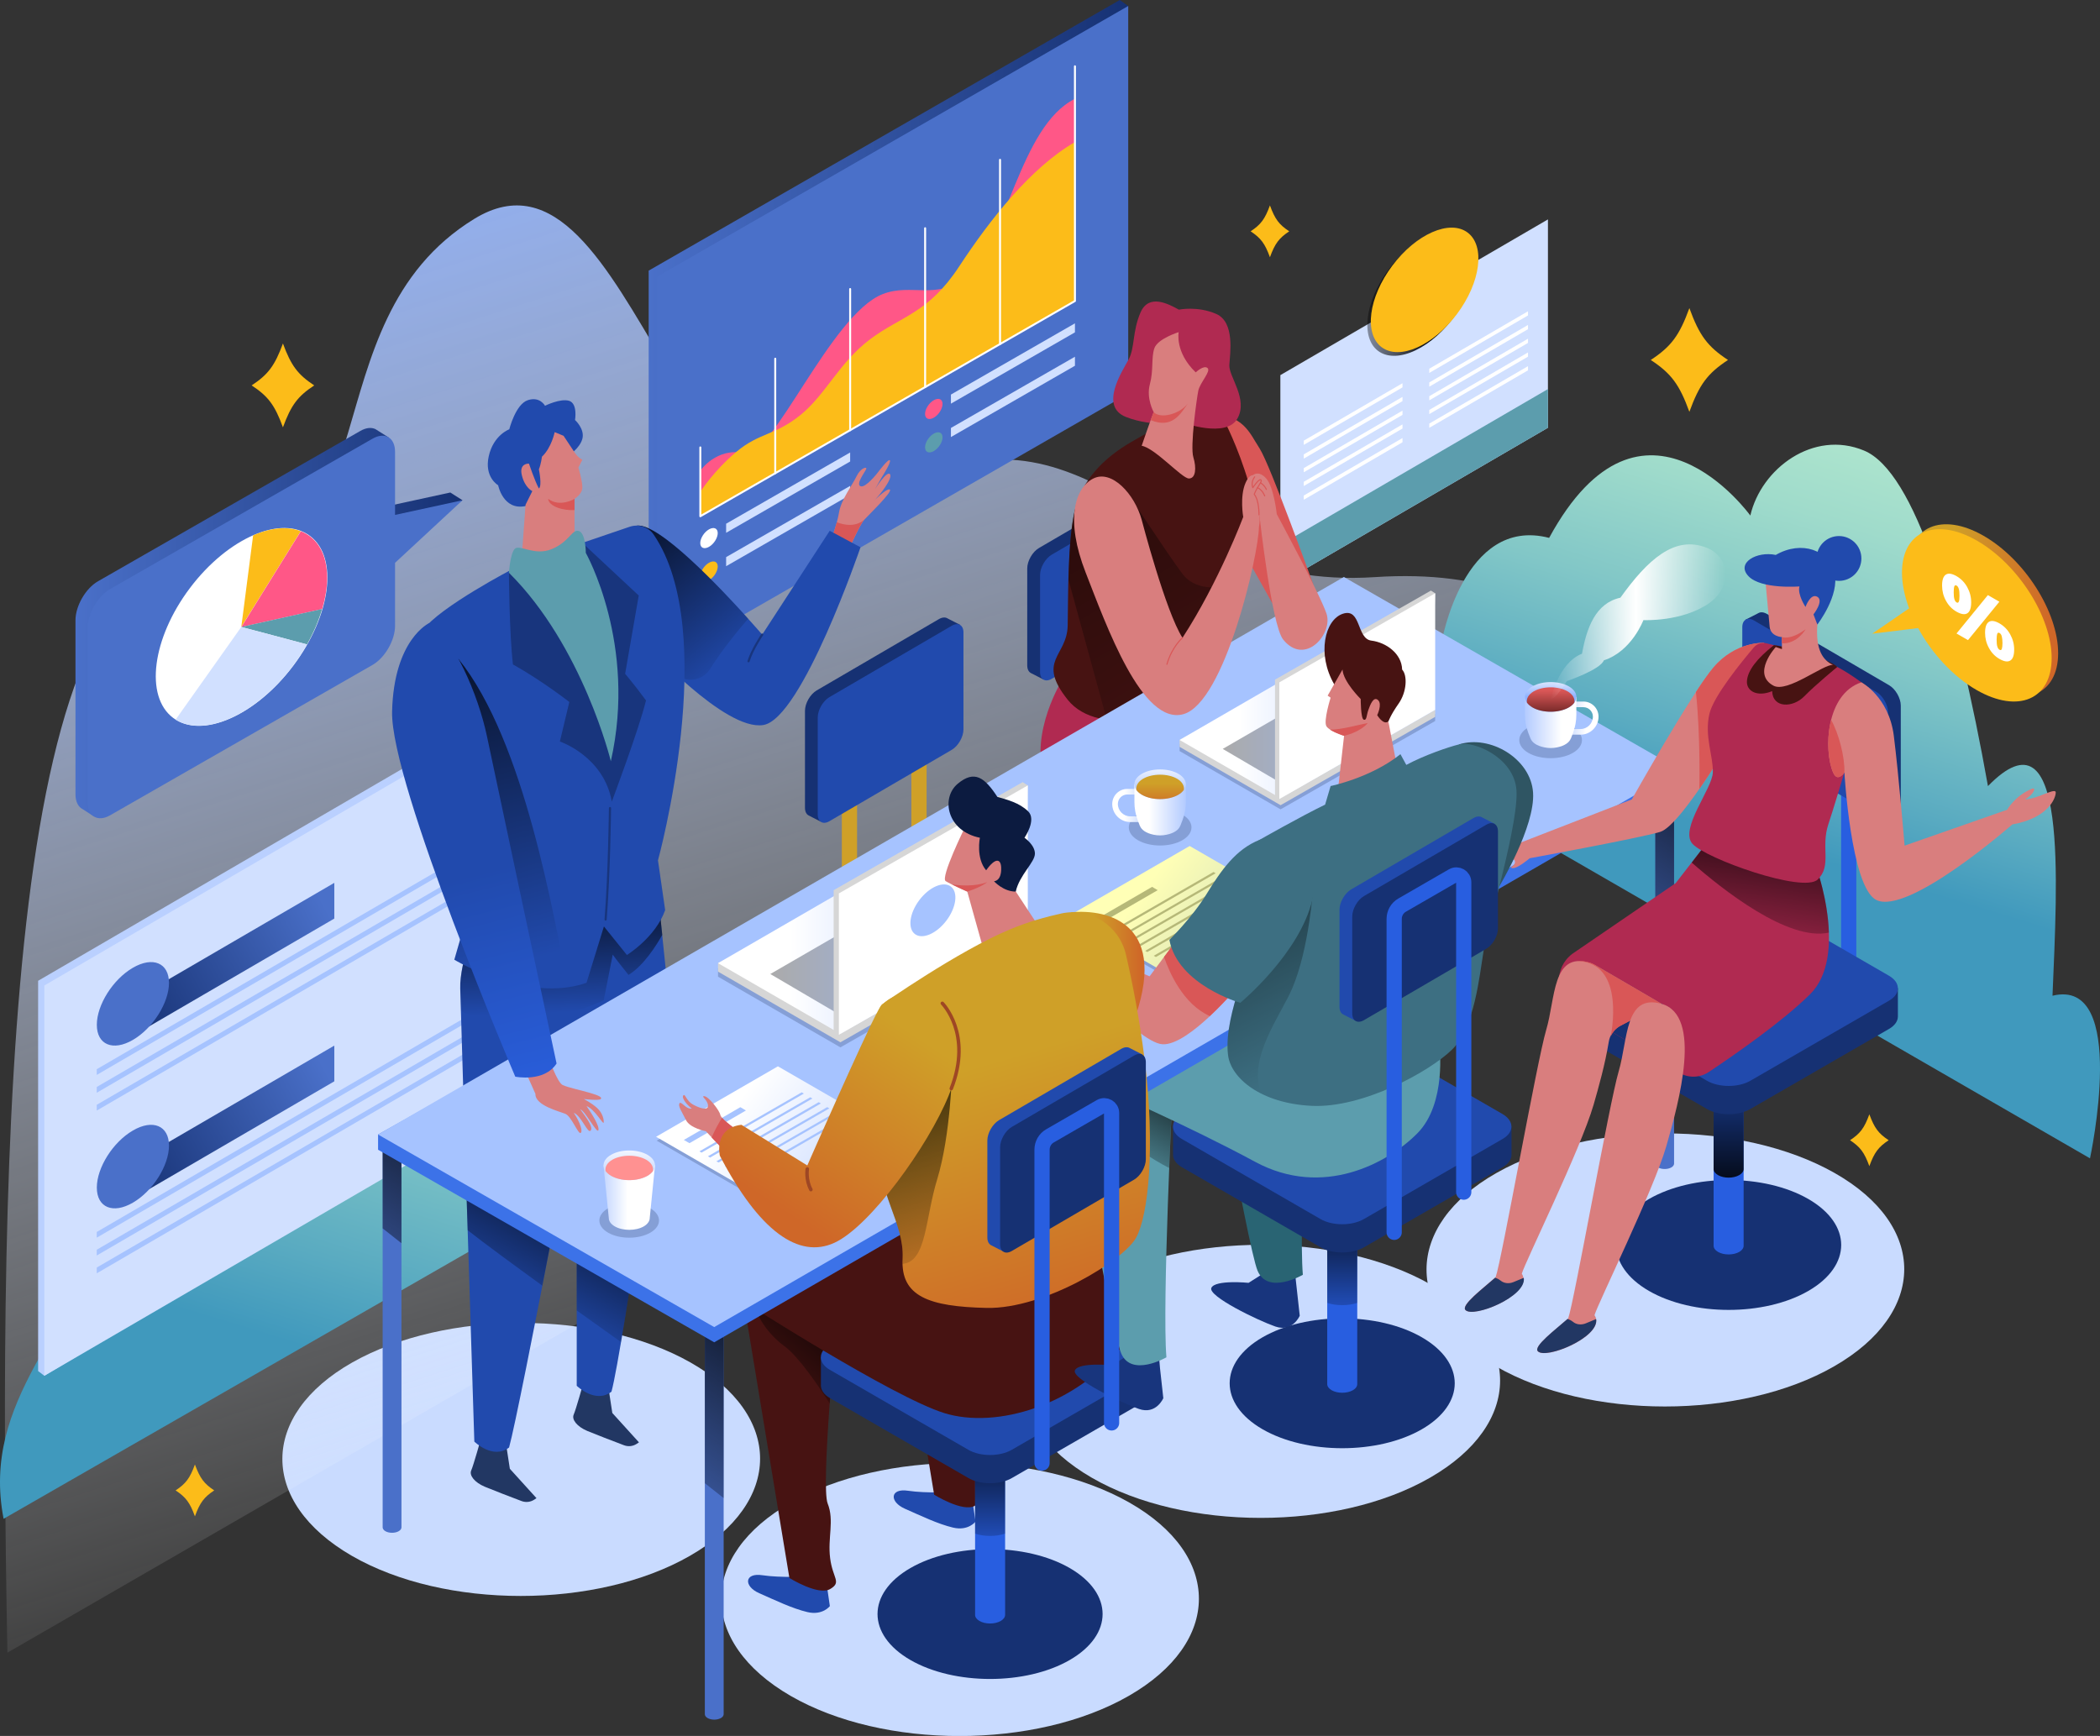 <?xml version="1.0" encoding="utf-8"?>
<!-- Generator: Adobe Illustrator 28.1.0, SVG Export Plug-In . SVG Version: 6.00 Build 0)  -->
<svg version="1.1" id="レイヤー_1" xmlns="http://www.w3.org/2000/svg" xmlns:xlink="http://www.w3.org/1999/xlink" x="0px"
	 y="0px" viewBox="0 0 298 246.38" style="enable-background:new 0 0 298 246.38;" xml:space="preserve">
<rect x="0" y="0" width="298" height="246.38" fill="#333333" stroke="none"/>
<style type="text/css">
	.st0{fill:#C9DBFF;}
	.st1{fill:url(#SVGID_1_);}
	.st2{fill:url(#SVGID_00000129886424023654036390000017785116143235473280_);}
	.st3{fill:url(#SVGID_00000014633831324561332560000000629372794992780191_);}
	.st4{fill:#BAD0FF;}
	.st5{fill:#D1E0FF;}
	.st6{fill:url(#SVGID_00000169546466863415154180000009284388028094280072_);}
	.st7{fill:#4A70C9;}
	.st8{fill:#A6C3FF;}
	.st9{fill:url(#SVGID_00000053531510825036601820000004177468088741850531_);}
	.st10{fill:#223763;}
	.st11{fill:#214AAD;}
	.st12{fill:url(#SVGID_00000155123972658017473210000006469663224512132007_);}
	.st13{fill:#471312;}
	.st14{fill:url(#SVGID_00000175285875059008629450000011643633444668226445_);}
	.st15{fill:#163173;}
	.st16{fill:#285EE0;}
	.st17{fill:url(#SVGID_00000181770923528270809090000017744437375917842577_);}
	.st18{fill:#18357D;}
	.st19{fill:#5C9DAD;}
	.st20{fill:url(#SVGID_00000027587591980114046650000005953243112359633313_);}
	.st21{fill:#296473;}
	.st22{fill:url(#SVGID_00000013193631339976535690000011376211657741899940_);}
	.st23{fill:url(#SVGID_00000147914467400518956210000017076766544250842520_);}
	.st24{fill:#FFFFFF;}
	.st25{fill:#FCBC19;}
	.st26{fill:#FF5787;}
	.st27{fill:url(#SVGID_00000025414877117065399750000018100491034384620957_);}
	.st28{fill:url(#SVGID_00000144339922755473311470000012147635123984019637_);}
	.st29{fill:none;stroke:#FFFFFF;stroke-width:0.278;stroke-linecap:round;stroke-linejoin:round;stroke-miterlimit:10;}
	.st30{fill:none;stroke:#CFA028;stroke-width:2.159;stroke-linecap:round;stroke-linejoin:round;stroke-miterlimit:10;}
	.st31{fill:#B02A51;}
	.st32{fill:#D95757;}
	.st33{opacity:0.51;fill:url(#SVGID_00000029037542246085439860000008513641765437772464_);}
	.st34{fill:#D97E7E;}
	.st35{fill:url(#SVGID_00000023255101196730570670000010661642904190017944_);}
	.st36{fill:none;stroke:#18357D;stroke-width:0.307;stroke-linecap:round;stroke-linejoin:round;stroke-miterlimit:10;}
	.st37{fill:url(#SVGID_00000000913873803758672540000015701176500919557777_);}
	.st38{fill:url(#SVGID_00000028324858998491932640000012790105561311528613_);}
	.st39{fill:url(#SVGID_00000052823560816388579000000016628248903915203256_);}
	.st40{fill:url(#SVGID_00000010310449556389598890000001419302216840888510_);}
	.st41{fill:url(#SVGID_00000072246188815885725770000003050563273096295844_);}
	.st42{fill:url(#SVGID_00000137127758768845615290000003453495031216217523_);}
	.st43{fill:#3C72E8;}
	.st44{fill:url(#SVGID_00000092438464638693261340000001641726228985741227_);}
	.st45{fill:none;stroke:#285EE0;stroke-width:2.159;stroke-linecap:round;stroke-linejoin:round;stroke-miterlimit:10;}
	.st46{fill:url(#SVGID_00000036244121231092317600000017105545692058924180_);}
	.st47{fill:#859FD6;}
	.st48{fill:url(#SVGID_00000067943047236775433580000016758557213359856515_);}
	.st49{fill:url(#SVGID_00000140714289412021287410000007888645545628484528_);}
	.st50{fill:url(#SVGID_00000018223584889975261770000003383856345509467032_);}
	.st51{fill:url(#SVGID_00000119088778838604229490000017424124476977351565_);}
	.st52{fill:url(#SVGID_00000173161165417513829860000006904504288781642146_);}
	.st53{fill:url(#SVGID_00000049936444615112389960000012876758175810053761_);}
	.st54{fill:url(#SVGID_00000062892707731202918160000001897993207213868724_);}
	.st55{fill:url(#SVGID_00000085242031960629206880000013733825414033586106_);}
	.st56{fill:url(#SVGID_00000134953470165773399000000018271082477000697224_);}
	.st57{fill:url(#SVGID_00000079454068499376562030000016066755496450017935_);}
	.st58{fill:#FF9191;}
	.st59{fill:url(#SVGID_00000000194797564138918590000011914551110109001385_);}
	.st60{fill:url(#SVGID_00000048463073013333387610000007253643097339924922_);}
	.st61{fill:#B6B878;}
	.st62{fill:url(#SVGID_00000181070200154599902950000014328414229907532460_);}
	.st63{fill:#D6D6D6;}
	.st64{fill:url(#SVGID_00000086685250907889386230000000432300869626251905_);}
	.st65{fill:url(#SVGID_00000072991625248930648920000007228435043411050395_);}
	.st66{fill:url(#SVGID_00000176753683460639909490000015653130674147642796_);}
	.st67{fill:url(#SVGID_00000178188086790756217310000017106718596326692272_);}
	.st68{fill:url(#SVGID_00000075877456373476733310000006519455416051201930_);}
	.st69{fill:url(#SVGID_00000173850781352003447560000005984586704094353540_);}
	.st70{fill:none;stroke:#D95757;stroke-width:0.154;stroke-linecap:round;stroke-linejoin:round;stroke-miterlimit:10;}
	.st71{fill:#2F5563;}
	.st72{fill:#3D6F82;}
	.st73{fill:url(#SVGID_00000181808074018367074220000009964489053553486981_);}
	.st74{fill:url(#SVGID_00000139279358071064119290000011353880105550428854_);}
	.st75{fill:url(#SVGID_00000147208983948673299090000004582675541357351840_);}
	.st76{fill:url(#SVGID_00000103967224688723841130000007436975747036679043_);}
	.st77{fill:url(#SVGID_00000143580491742973484940000004140893565300964239_);}
	.st78{fill:none;stroke:#9E4724;stroke-width:0.496;stroke-linecap:round;stroke-linejoin:round;stroke-miterlimit:10;}
	.st79{fill:#0C1B40;}
</style>
<g>
	<path class="st0" d="M112.26,213.25c-13.2,7.49-13.23,19.83-0.07,27.44c13.16,7.6,34.76,7.6,47.99,0
		c13.24-7.6,13.27-19.95,0.07-27.44C147.06,205.76,125.46,205.76,112.26,213.25z"/>
	<path class="st0" d="M155,182.29c-13.2,7.49-13.23,19.83-0.07,27.44c13.16,7.6,34.76,7.6,47.99,0c13.24-7.6,13.27-19.95,0.07-27.44
		C189.8,174.8,168.2,174.8,155,182.29z"/>
	<path class="st0" d="M212.35,166.48c-13.2,7.49-13.23,19.83-0.07,27.44c13.16,7.6,34.76,7.6,47.99,0
		c13.24-7.6,13.27-19.95,0.07-27.44C247.15,158.99,225.55,158.99,212.35,166.48z"/>
	<path class="st0" d="M49.99,193.37c-13.2,7.49-13.23,19.83-0.07,27.44c13.16,7.6,34.76,7.6,47.99,0
		c13.24-7.6,13.27-19.95,0.07-27.44C84.79,185.89,63.19,185.89,49.99,193.37z"/>
	<linearGradient id="SVGID_1_" gradientUnits="userSpaceOnUse" x1="129.638" y1="211.311" x2="64.694" y2="9.013">
		<stop  offset="0" style="stop-color:#FFFFFF;stop-opacity:0"/>
		<stop  offset="0.156" style="stop-color:#F6F9FF;stop-opacity:0.156"/>
		<stop  offset="0.412" style="stop-color:#DDE8FF;stop-opacity:0.412"/>
		<stop  offset="0.735" style="stop-color:#B5CCFF;stop-opacity:0.735"/>
		<stop  offset="1" style="stop-color:#8FB2FF"/>
	</linearGradient>
	<path class="st1" d="M1.05,234.56l229.41-132.45c0,0-2.9-22.35-35.38-20.2c-32.48,2.14-39.94-28.21-69.3-11.83
		C96.41,86.46,90.34,16.95,67.31,31.06c-24.21,14.83-10.8,50.2-38.45,48.29C1.21,77.42-0.35,159.72,1.05,234.56z"/>
	
		<linearGradient id="SVGID_00000164496002152721259120000007609312206381422208_" gradientUnits="userSpaceOnUse" x1="269.689" y1="50.041" x2="244.62" y2="132.235">
		<stop  offset="0" style="stop-color:#B7EBCF"/>
		<stop  offset="0.126" style="stop-color:#B1E7CE"/>
		<stop  offset="0.298" style="stop-color:#9FDBCB"/>
		<stop  offset="0.498" style="stop-color:#82C7C7"/>
		<stop  offset="0.715" style="stop-color:#5AABC1"/>
		<stop  offset="0.841" style="stop-color:#4099BD"/>
	</linearGradient>
	<path style="fill:url(#SVGID_00000164496002152721259120000007609312206381422208_);" d="M191.89,103.96l104.69,60.44
		c0,0,5.56-25.73-5.32-23.08c0.65-16.08,2.31-41.53-9.16-29.75c-4.39-24.66-10.39-44.63-17.58-47.62c-7.19-3-14.6,2.55-16.14,9.22
		c0,0-15.29-21.2-28.55,3.17c-12.23-3.17-15.3,14.99-15.3,14.99S191.98,94.71,191.89,103.96z"/>
	
		<linearGradient id="SVGID_00000004546713736129679850000015747124671498230178_" gradientUnits="userSpaceOnUse" x1="68.125" y1="106.49" x2="37.5" y2="206.899">
		<stop  offset="0" style="stop-color:#B7EBCF"/>
		<stop  offset="0.126" style="stop-color:#B1E7CE"/>
		<stop  offset="0.298" style="stop-color:#9FDBCB"/>
		<stop  offset="0.498" style="stop-color:#82C7C7"/>
		<stop  offset="0.715" style="stop-color:#5AABC1"/>
		<stop  offset="0.841" style="stop-color:#4099BD"/>
	</linearGradient>
	<path style="fill:url(#SVGID_00000004546713736129679850000015747124671498230178_);" d="M0.51,215.56l87.29-50.13
		c0,0-3.5-27.67-10.77-25.1c-7.26,2.57-8.19-18.45-20.92-18.07c-12.73,0.39-6.59,23.02-17.34,31.91
		c-10.75,8.89-18.91,2.5-23.52,18.63C10.66,188.93-2.77,198.55,0.51,215.56z"/>
	<g>
		<g>
			<polygon class="st4" points="76.55,153.18 6.29,195.26 5.41,194.59 5.41,139.2 76.55,97.79 			"/>
		</g>
		<g>
			<polygon class="st5" points="77.42,153.85 6.29,195.26 6.29,139.87 77.42,98.46 			"/>
			<g>
				
					<linearGradient id="SVGID_00000009568091145031045540000011584101345085979785_" gradientUnits="userSpaceOnUse" x1="46.332" y1="128.978" x2="17.358" y2="144.698">
					<stop  offset="0" style="stop-color:#4A70C9"/>
					<stop  offset="1" style="stop-color:#163173"/>
				</linearGradient>
				<polygon style="fill:url(#SVGID_00000009568091145031045540000011584101345085979785_);" points="47.44,130.37 20.27,146.19 
					20.27,141.12 47.44,125.3 				"/>
				<path class="st7" d="M23.98,139.49c0,2.83-2.29,6.46-5.12,8.1c-2.83,1.65-5.12,0.69-5.12-2.14c0-2.83,2.29-6.46,5.12-8.1
					C21.68,135.71,23.98,136.66,23.98,139.49z"/>
				<g>
					<polygon class="st8" points="69.97,119.83 13.73,152.56 13.73,151.75 69.97,119.01 					"/>
					<polygon class="st8" points="69.97,122.35 13.73,155.09 13.73,154.27 69.97,121.54 					"/>
					<polygon class="st8" points="69.97,124.88 13.73,157.62 13.73,156.8 69.97,124.06 					"/>
				</g>
			</g>
			<g>
				
					<linearGradient id="SVGID_00000075152677269859589390000004498107050260208534_" gradientUnits="userSpaceOnUse" x1="46.332" y1="152.078" x2="17.358" y2="167.797">
					<stop  offset="0" style="stop-color:#4A70C9"/>
					<stop  offset="1" style="stop-color:#163173"/>
				</linearGradient>
				<polygon style="fill:url(#SVGID_00000075152677269859589390000004498107050260208534_);" points="47.44,153.47 20.27,169.29 
					20.27,164.22 47.44,148.4 				"/>
				<path class="st7" d="M23.98,162.59c0,2.83-2.29,6.46-5.12,8.1c-2.83,1.65-5.12,0.69-5.12-2.14c0-2.83,2.29-6.46,5.12-8.1
					C21.68,158.8,23.98,159.76,23.98,162.59z"/>
				<g>
					<polygon class="st8" points="69.97,142.93 13.73,175.66 13.73,174.85 69.97,142.11 					"/>
					<polygon class="st8" points="69.97,145.45 13.73,178.19 13.73,177.37 69.97,144.64 					"/>
					<polygon class="st8" points="69.97,147.98 13.73,180.72 13.73,179.9 69.97,147.16 					"/>
				</g>
			</g>
		</g>
	</g>
	<g>
		<path class="st10" d="M71.81,204.94l0.54,3.52l3.78,4.17l-0.3,0.2c-0.54,0.36-1.21,0.44-1.82,0.21c-1.46-0.55-4.16-1.59-5.21-2.03
			c-1.47-0.62-2.24-1.62-1.93-2.32c0.31-0.69,1.39-4.55,1.39-4.55L71.81,204.94z"/>
		<path class="st10" d="M86.35,197.02l0.54,3.52l3.78,4.17l-0.3,0.2c-0.54,0.36-1.21,0.44-1.82,0.21c-1.46-0.55-4.16-1.59-5.21-2.03
			c-1.47-0.62-2.24-1.62-1.93-2.32c0.31-0.69,1.39-4.55,1.39-4.55L86.35,197.02z"/>
		<path class="st11" d="M65.81,157.03l1.5,47.57c0,0,2.64,2.6,4.93,0.84c1.55-5.57,11.28-57.13,11.28-57.13L65.81,157.03z"/>
		<path class="st11" d="M81.84,146.4v50.28c0,0,2.64,2.6,4.93,0.84c1.55-5.57,8.38-53.38,8.38-53.38L81.84,146.4z"/>
		
			<linearGradient id="SVGID_00000127735478653009983180000009757305413782014374_" gradientUnits="userSpaceOnUse" x1="71.003" y1="185.409" x2="82.561" y2="162.831">
			<stop  offset="0" style="stop-color:#000000;stop-opacity:0"/>
			<stop  offset="1" style="stop-color:#000000"/>
		</linearGradient>
		<path style="fill:url(#SVGID_00000127735478653009983180000009757305413782014374_);" d="M88.13,190.48
			c1.55-9.13,3.85-24.56,5.39-35.08L74.8,152.6l-8.99,4.43l0.55,17.57c2.39,1.88,6.45,4.86,10.6,7.87
			c1.74-8.93,3.59-18.57,4.88-25.32v28.84C84.25,187.72,86.46,189.29,88.13,190.48z"/>
	</g>
	<g>
		<path class="st11" d="M117.21,224.17l0.55,3.78c0,0-1.02,1.36-3.18,0.85c-2.16-0.51-4.59-1.69-6.84-2.68
			c-2.25-0.99-2.12-2.95,0.46-2.55c2.58,0.39,6.53,0.18,6.53,0.18L117.21,224.17z"/>
		<path class="st13" d="M105.54,184.73l6.48,39.23c0,0,4.1,2.55,5.78,1.57c1.68-0.99,0.37-1.47,0-4.38
			c-0.37-2.91,0.62-5.33-0.35-7.76c-0.97-2.42,1.19-25.03,1.19-25.03L105.54,184.73z"/>
		
			<linearGradient id="SVGID_00000003086943771516788660000006307187271238762122_" gradientUnits="userSpaceOnUse" x1="108.235" y1="197.171" x2="121.386" y2="182.581">
			<stop  offset="0" style="stop-color:#000000;stop-opacity:0"/>
			<stop  offset="1" style="stop-color:#000000"/>
		</linearGradient>
		<path style="fill:url(#SVGID_00000003086943771516788660000006307187271238762122_);" d="M111.31,191.06
			c1.98,1.44,4.72,5.46,6.43,8.15c0.41-5.66,0.9-10.84,0.9-10.84l-6.72-1.86l-4.74-0.73C107.18,185.77,108.23,188.82,111.31,191.06z
			"/>
		<path class="st11" d="M137.88,212.18l0.55,3.78c0,0-1.02,1.36-3.18,0.85c-2.16-0.51-4.59-1.69-6.84-2.68
			c-2.25-0.99-2.12-2.95,0.46-2.55c2.58,0.39,6.53,0.18,6.53,0.18L137.88,212.18z"/>
		<path class="st13" d="M126.08,172.91l6.48,39.23c0,0,4.1,2.55,5.78,1.57c1.68-0.99,0.37-1.47,0-4.38
			c-0.37-2.91,0.62-5.33-0.35-7.76c-0.97-2.42,1.19-25.03,1.19-25.03L126.08,172.91z"/>
		<path class="st15" d="M129.19,235.6c-6.22-3.59-6.22-9.46,0-13.05c6.22-3.59,16.39-3.59,22.61,0c6.22,3.59,6.22,9.46,0,13.05
			C145.59,239.19,135.41,239.19,129.19,235.6z"/>
		<path class="st16" d="M138.37,192.63v36.56h0c0,0.32,0.21,0.63,0.62,0.87c0.83,0.48,2.19,0.48,3.02,0
			c0.41-0.24,0.62-0.56,0.62-0.87v-36.56H138.37z"/>
		
			<linearGradient id="SVGID_00000129206925888848645600000007705660942333562299_" gradientUnits="userSpaceOnUse" x1="140.499" y1="221.851" x2="140.499" y2="201.767">
			<stop  offset="0" style="stop-color:#000000;stop-opacity:0"/>
			<stop  offset="1" style="stop-color:#000000"/>
		</linearGradient>
		<path style="fill:url(#SVGID_00000129206925888848645600000007705660942333562299_);" d="M138.37,217.67
			c1.32,0.43,2.94,0.43,4.26,0v-25.04h-4.26V217.67z"/>
		<path class="st15" d="M164.52,192.63h-5.14l-15.8-9.12c-1.69-0.98-4.46-0.98-6.15,0l-15.8,9.12h-5.14v4.01l0,0
			c0,0.64,0.42,1.29,1.27,1.78l19.67,11.36c1.69,0.98,4.46,0.98,6.15,0l19.67-11.36c0.85-0.49,1.27-1.13,1.27-1.78l0,0V192.63z"/>
		<path class="st11" d="M117.75,194.41c-1.69-0.98-1.69-2.58,0-3.55l19.67-11.36c1.69-0.98,4.46-0.98,6.15,0l19.67,11.36
			c1.69,0.98,1.69,2.58,0,3.55l-19.67,11.36c-1.69,0.98-4.46,0.98-6.15,0L117.75,194.41z"/>
		<path class="st13" d="M161.8,173.61c0,0,2.72,10.61-2.4,17.27c-6.56,8.55-18.01,11.99-25.42,9.67
			c-7.41-2.32-28.44-15.82-28.44-15.82l28.49-16.79C134.03,167.94,156.67,171.31,161.8,173.61z"/>
	</g>
	<g>
		<path class="st18" d="M164.4,192.28l0.68,6.16c0,0-1.01,2.38-3.46,1.53c-2.45-0.85-9.63-4.31-9.08-5.49s5.28-0.71,5.28-0.71
			l2.87-1.82L164.4,192.28z"/>
		<path class="st19" d="M166.39,155.02c0,0-1.49,30.04-0.87,37.62c0,0-4.99,2.9-6.43-0.59c-1.44-3.49-8-41.25-8-41.25L166.39,155.02
			z"/>
		
			<linearGradient id="SVGID_00000103959938991965737980000014573399555090100896_" gradientUnits="userSpaceOnUse" x1="154.529" y1="165.469" x2="164.392" y2="147.592">
			<stop  offset="0" style="stop-color:#000000;stop-opacity:0"/>
			<stop  offset="1" style="stop-color:#000000"/>
		</linearGradient>
		<path style="fill:url(#SVGID_00000103959938991965737980000014573399555090100896_);" d="M165.91,165.77
			c0.24-6.1,0.47-10.75,0.47-10.75l-15.31-4.22C151.08,150.8,155.66,160.55,165.91,165.77z"/>
		<path class="st18" d="M183.76,180.58l0.68,6.16c0,0-1.01,2.38-3.46,1.53c-2.45-0.85-9.63-4.31-9.08-5.49
			c0.55-1.18,5.28-0.71,5.28-0.71l2.87-1.82L183.76,180.58z"/>
		<path class="st21" d="M185.75,143.31c0,0-1.49,30.04-0.87,37.62c0,0-4.99,2.9-6.43-0.59c-1.44-3.49-8-41.25-8-41.25L185.75,143.31
			z"/>
		<path class="st15" d="M179.16,202.85c-6.22-3.59-6.22-9.46,0-13.05c6.22-3.59,16.39-3.59,22.61,0c6.22,3.59,6.22,9.46,0,13.05
			C195.56,206.44,185.38,206.44,179.16,202.85z"/>
		<path class="st16" d="M188.34,159.88v36.56h0c0,0.32,0.21,0.63,0.62,0.87c0.83,0.48,2.19,0.48,3.02,0
			c0.42-0.24,0.62-0.56,0.62-0.87v-36.56H188.34z"/>
		
			<linearGradient id="SVGID_00000081613919487012491030000000046358484760679320_" gradientUnits="userSpaceOnUse" x1="190.469" y1="189.099" x2="190.469" y2="169.015">
			<stop  offset="0" style="stop-color:#000000;stop-opacity:0"/>
			<stop  offset="1" style="stop-color:#000000"/>
		</linearGradient>
		<path style="fill:url(#SVGID_00000081613919487012491030000000046358484760679320_);" d="M188.34,184.92
			c1.32,0.43,2.94,0.43,4.26,0v-25.04h-4.26V184.92z"/>
		<path class="st15" d="M214.49,159.88h-5.14l-15.8-9.12c-1.69-0.98-4.46-0.98-6.15,0l-15.8,9.12h-5.14v4.01l0,0
			c0,0.64,0.42,1.29,1.27,1.78l19.67,11.36c1.69,0.98,4.46,0.98,6.15,0l19.67-11.36c0.85-0.49,1.27-1.13,1.27-1.78l0,0V159.88z"/>
		<path class="st11" d="M167.72,161.66c-1.69-0.98-1.69-2.58,0-3.55l19.67-11.36c1.69-0.98,4.46-0.98,6.15,0l19.67,11.36
			c1.69,0.98,1.69,2.58,0,3.55l-19.67,11.36c-1.69,0.98-4.46,0.98-6.15,0L167.72,161.66z"/>
		<path class="st19" d="M204.26,148.31c0,0,1.08,8.28-3.12,12.53c-4.2,4.25-13.41,9.25-23.02,4.06c-9.61-5.19-21.1-10.16-21.1-10.16
			l30.41-16.18L204.26,148.31z"/>
	</g>
	<g>
		
			<linearGradient id="SVGID_00000038378113904887698600000015154983092650581679_" gradientUnits="userSpaceOnUse" x1="10.701" y1="88.313" x2="65.63" y2="88.313">
			<stop  offset="0" style="stop-color:#4A70C9"/>
			<stop  offset="1" style="stop-color:#163173"/>
		</linearGradient>
		<path style="fill:url(#SVGID_00000038378113904887698600000015154983092650581679_);" d="M63.9,69.9l-9.57,2.08v-6.23l0.81-3.67
			l-1.87-1.18c-0.57-0.27-1.33-0.21-2.15,0.27l-37.2,21.32c-1.77,1.01-3.21,3.51-3.21,5.55v24.7c0,1.08,0.41,1.81,1.05,2.12l0,0
			l1.59,1.03l0.69-1.36l37.09-21.25c1.77-1.01,3.21-3.51,3.21-5.55v-8.95L65.63,71L63.9,69.9z"/>
		<path class="st7" d="M65.63,71l-9.57,2.08v-8.95c0-2.04-1.45-2.88-3.21-1.86l-37.2,21.32c-1.77,1.01-3.21,3.51-3.21,5.55v24.7
			c0,2.04,1.45,2.88,3.21,1.86l37.2-21.32c1.77-1.01,3.21-3.51,3.21-5.55v-8.95L65.63,71z"/>
		<g>
			
				<ellipse transform="matrix(0.602 -0.799 0.799 0.602 -57.427 62.769)" class="st24" cx="34.24" cy="88.98" rx="16.15" ry="9.17"/>
			<path class="st25" d="M34.24,88.98l8.44-13.59c-1.81-0.71-4.15-0.54-6.76,0.59L34.24,88.98z"/>
			<path class="st26" d="M45.72,86.44c0.44-1.52,0.7-3.01,0.7-4.42c0-3.44-1.44-5.72-3.73-6.62l-8.44,13.59L45.72,86.44z"/>
			<path class="st19" d="M43.56,91.46c0.93-1.65,1.66-3.35,2.15-5.03l-11.47,2.55L43.56,91.46z"/>
			<path class="st5" d="M43.56,91.46l-9.32-2.48l-9.32,13.16c2.23,1.38,5.58,1.15,9.32-0.99C37.99,99.01,41.33,95.4,43.56,91.46z"/>
		</g>
	</g>
	<g>
		<polygon class="st5" points="219.66,60.71 181.69,82.81 181.69,53.24 219.66,31.14 		"/>
		
			<linearGradient id="SVGID_00000140014080091809438040000003180717332350885534_" gradientUnits="userSpaceOnUse" x1="188.331" y1="41.672" x2="203.589" y2="41.672">
			<stop  offset="0" style="stop-color:#000000;stop-opacity:0"/>
			<stop  offset="1" style="stop-color:#000000"/>
		</linearGradient>
		<path style="fill:url(#SVGID_00000140014080091809438040000003180717332350885534_);" d="M209.29,37.23
			c0,4.21-3.42,9.62-7.63,12.07c-4.21,2.45-7.63,1.03-7.63-3.19s3.42-9.62,7.63-12.07C205.88,31.59,209.29,33.02,209.29,37.23z"/>
		<polygon class="st19" points="219.66,60.71 181.69,82.81 181.69,77.32 219.66,55.22 		"/>
		<g>
			<polygon class="st24" points="199.02,54.98 185.01,63.14 185.01,62.54 199.02,54.39 			"/>
			<polygon class="st24" points="199.02,56.93 185.01,65.09 185.01,64.49 199.02,56.33 			"/>
			<polygon class="st24" points="199.02,58.88 185.01,67.03 185.01,66.44 199.02,58.28 			"/>
			<polygon class="st24" points="199.02,60.82 185.01,68.98 185.01,68.38 199.02,60.23 			"/>
			<polygon class="st24" points="199.02,62.77 185.01,70.93 185.01,70.33 199.02,62.17 			"/>
		</g>
		<g>
			<polygon class="st24" points="216.83,44.77 202.82,52.93 202.82,52.33 216.83,44.18 			"/>
			<polygon class="st24" points="216.83,46.72 202.82,54.88 202.82,54.28 216.83,46.12 			"/>
			<polygon class="st24" points="216.83,48.67 202.82,56.82 202.82,56.23 216.83,48.07 			"/>
			<polygon class="st24" points="216.83,50.62 202.82,58.77 202.82,58.18 216.83,50.02 			"/>
			<polygon class="st24" points="216.83,52.56 202.82,60.72 202.82,60.12 216.83,51.97 			"/>
		</g>
		
			<ellipse transform="matrix(0.6 -0.8 0.8 0.6 47.887 178.188)" class="st25" cx="202.2" cy="41.19" rx="10.17" ry="5.73"/>
	</g>
	<g>
		<g>
			
				<linearGradient id="SVGID_00000163783033321489523970000016036246120647043733_" gradientUnits="userSpaceOnUse" x1="92.054" y1="47.143" x2="160.101" y2="47.143">
				<stop  offset="0" style="stop-color:#4A70C9"/>
				<stop  offset="1" style="stop-color:#163173"/>
			</linearGradient>
			<polygon style="fill:url(#SVGID_00000163783033321489523970000016036246120647043733_);" points="158.9,55.03 93.26,94.29 
				92.05,93.44 92.05,38.41 158.9,0 160.1,0.85 			"/>
		</g>
		<g>
			<polygon class="st7" points="160.1,55.87 93.26,94.29 93.26,39.26 160.1,0.85 			"/>
			<path class="st26" d="M99.38,66.8c0,0,2.31-3.37,6.29-2.47c3.9,0.87,12.19-19.69,19.59-22.59c4.09-1.6,7.69,0.96,11.7-2.43
				c6-5.08,7.67-21.34,15.58-25.29v28.69L99.38,73.27V66.8z"/>
			<path class="st25" d="M99.38,69.81c0,0,1.86-2.96,5.12-5.69c3.26-2.73,5.49-2.3,9.1-5.23s5.49-7.45,9.87-10.74
				c4.38-3.29,8.26-3.66,12.63-10.32s10.18-14.06,16.45-17.67v22.54L99.38,73.27V69.81z"/>
			<path class="st24" d="M101.85,75.66c0,0.68-0.55,1.56-1.24,1.95c-0.68,0.39-1.24,0.16-1.24-0.53c0-0.68,0.55-1.56,1.24-1.95
				C101.3,74.74,101.85,74.98,101.85,75.66z"/>
			<polygon class="st5" points="120.64,65.5 103.04,75.62 103.04,74.33 120.64,64.22 			"/>
			<path class="st25" d="M101.85,80.4c0,0.68-0.55,1.56-1.24,1.95c-0.68,0.39-1.24,0.16-1.24-0.53c0-0.68,0.55-1.56,1.24-1.95
				C101.3,79.48,101.85,79.72,101.85,80.4z"/>
			<polygon class="st5" points="120.64,70.24 103.04,80.36 103.04,79.07 120.64,68.96 			"/>
			<path class="st26" d="M133.75,57.33c0,0.68-0.55,1.56-1.24,1.95c-0.68,0.39-1.24,0.16-1.24-0.53c0-0.68,0.55-1.56,1.24-1.95
				C133.2,56.41,133.75,56.64,133.75,57.33z"/>
			<polygon class="st5" points="152.54,47.17 134.94,57.29 134.94,56 152.54,45.89 			"/>
			<path class="st19" d="M133.75,62.07c0,0.68-0.55,1.56-1.24,1.95c-0.68,0.39-1.24,0.16-1.24-0.53c0-0.68,0.55-1.56,1.24-1.95
				C133.2,61.15,133.75,61.38,133.75,62.07z"/>
			<polygon class="st5" points="152.54,51.91 134.94,62.03 134.94,60.74 152.54,50.63 			"/>
			<line class="st29" x1="110.01" y1="50.91" x2="110.01" y2="67.16"/>
			<line class="st29" x1="120.64" y1="41.02" x2="120.64" y2="61.05"/>
			<line class="st29" x1="131.28" y1="32.39" x2="131.28" y2="54.94"/>
			<line class="st29" x1="141.91" y1="22.68" x2="141.91" y2="48.83"/>
			<polyline class="st29" points="152.54,9.41 152.54,42.72 99.38,73.27 99.38,63.5 			"/>
		</g>
	</g>
	<g>
		<path class="st15" d="M134.46,87.77L134.46,87.77c-0.3-0.19-0.73-0.18-1.21,0.09l-17.36,10.13c-0.91,0.53-1.66,1.83-1.66,2.89
			v13.77c0,0.55,0.21,0.93,0.53,1.09l0,0l1.73,0.89l1.42-2.21l15.34-8.95c0.91-0.53,1.66-1.83,1.66-2.89v-9.53l1.33-4.37
			L134.46,87.77z"/>
		<path class="st30" d="M120.54,147.23v-44.48c0-0.81,0.43-1.56,1.13-1.96l7.17-4.14c0.7-0.4,1.57,0.1,1.57,0.9v43.98"/>
		<path class="st11" d="M136.72,103.53c0,1.06-0.75,2.36-1.66,2.89l-17.36,10.13c-0.91,0.53-1.66,0.1-1.66-0.95v-13.77
			c0-1.06,0.75-2.36,1.66-2.89l17.36-10.13c0.91-0.53,1.66-0.1,1.66,0.95V103.53z"/>
	</g>
	<g>
		<path class="st15" d="M166,67.56L166,67.56c-0.3-0.19-0.73-0.18-1.21,0.09l-17.36,10.13c-0.91,0.53-1.66,1.83-1.66,2.89v13.77
			c0,0.55,0.21,0.93,0.53,1.09l0,0l1.73,0.89l1.42-2.21l15.34-8.95c0.91-0.53,1.66-1.83,1.66-2.89v-9.53l1.33-4.37L166,67.56z"/>
		<path class="st30" d="M152.09,127.03V82.55c0-0.81,0.43-1.56,1.13-1.96l7.17-4.14c0.7-0.4,1.57,0.1,1.57,0.9v43.98"/>
		<path class="st11" d="M168.27,83.32c0,1.06-0.75,2.36-1.66,2.89l-17.36,10.13c-0.91,0.53-1.66,0.1-1.66-0.95V81.61
			c0-1.06,0.75-2.36,1.66-2.89L166.6,68.6c0.91-0.53,1.66-0.1,1.66,0.95V83.32z"/>
	</g>
	<g>
		<path class="st31" d="M151.12,95.84c0,0-4.49,6.79-3.25,13.27c1.24,6.48,23.59,16.31,23.59,16.31l17.71-18.29l-13.92-7.82
			l-2.82-6.33L151.12,95.84z"/>
		<path class="st32" d="M171.46,58.71c5.04,0.12,5.79,2.64,7.29,4.95c1.5,2.32,7.61,19.3,7.61,19.3l-5.82,2.64l-8.63-15.41
			L171.46,58.71z"/>
		<path class="st13" d="M173.66,59.57c0,0,2.02,3.78,3.55,9.03c1.53,5.25-1.24,12.47-1.96,17.75c-0.72,5.28-1.49,10.25-4.41,12.63
			c-2.91,2.38-14.85,5.95-19.33,0.33c-4.48-5.62-0.08-6.11,0-10.54c0.08-4.43-0.01-11.65,0.96-16.14c0.97-4.49,4.23-7.69,8.08-9.91
			C164.41,60.5,170.26,57.1,173.66,59.57z"/>
		
			<linearGradient id="SVGID_00000032621090969127683190000004695214056845471366_" gradientUnits="userSpaceOnUse" x1="177.906" y1="111.651" x2="148.522" y2="61.513">
			<stop  offset="0" style="stop-color:#000000;stop-opacity:0"/>
			<stop  offset="1" style="stop-color:#000000"/>
		</linearGradient>
		<path style="opacity:0.51;fill:url(#SVGID_00000032621090969127683190000004695214056845471366_);" d="M157.06,102.15
			c5.24,0.75,11.74-1.5,13.79-3.17c2.91-2.38,3.69-7.34,4.41-12.63c0.17-1.24,0.45-2.59,0.77-3.99c-3.45,1.7-6.7,1.13-8.21-0.88
			c-2.15-2.86-8.1-11.95-8.1-11.95l-5.95-0.32c-0.58,1.05-1.02,2.18-1.29,3.41c-0.57,2.65-0.77,6.24-0.86,9.65L157.06,102.15z"/>
		<path class="st31" d="M167.29,43.95c-1.49-0.82-4.27-2.32-5.45,0.41c-1.18,2.73-0.77,4.99-1.7,6.69c-0.93,1.7-4.16,6.63-0.36,8.13
			c3.8,1.5,8.13,0.82,8.13,0.82s6.07,2.21,7.67-0.57c1.6-2.78-1.23-5.98-1.13-7.62c0.1-1.64,0.81-6.07-1.85-7.25
			C169.93,43.39,167.29,43.95,167.29,43.95z"/>
		<path class="st34" d="M167.26,47.14c0,0-0.57,2.84,2.42,5.71c0,0,1.13-1.08,1.67-0.62c0.54,0.46-1.08,2.08-1.31,3.24
			c-0.23,1.16-1.17,7.87-0.7,9.42c0.47,1.54,0.34,3.04-0.64,3.02c-0.98-0.01-4.81-4.33-6.69-4.64c1.16-3.4,1.7-4.79,1.7-4.79
			s-1.08-1.93-0.54-3.94c0.54-2.01,0.18-3.7,0.63-5.09C164.25,48.07,167.26,47.14,167.26,47.14z"/>
		<path class="st32" d="M163.71,58.49c0.96,1,3.67,0.31,4.86-1.23c-1.02,1.43-2.19,3.65-5.28,2.37L163.71,58.49z"/>
	</g>
	<g>
		<path class="st34" d="M117.79,77.05c0,0,0.99-2.58,1.28-4.36c0.3-1.78,1.88-3.85,2.47-5.08c0.59-1.23,1.53-1.43,1.38-1.04
			c-0.15,0.39-1.52,2.15-0.81,2.44c0.71,0.3,2.42-1.9,2.42-1.9s1.54-2.08,1.75-1.78c0.21,0.3-1.13,2.37-1.13,2.37l-0.99,1.73
			c0,0,1.72-2.72,2.14-2.12c0.42,0.59-1.5,3.04-2.39,3.87c0,0,1.97-1.99,2.37-1.69c0.4,0.3-3.01,3.6-3.65,4.29
			c-0.64,0.69-2.58,5.08-2.58,5.08L117.79,77.05z"/>
		<path class="st32" d="M118.75,74.12c-0.4,1.48-0.96,2.93-0.96,2.93l2.25,1.81c0,0,1.94-4.39,2.58-5.08
			C121.38,74.8,119.88,74.56,118.75,74.12z"/>
		<path class="st11" d="M93.45,127.67l1.7,16.47l-29.34,12.9c0,0-0.41-13.71-0.5-16.75c-0.11-3.81,2.52-10.14,2.52-10.14
			L93.45,127.67z"/>
		
			<linearGradient id="SVGID_00000147179457781583753430000002867296763577811098_" gradientUnits="userSpaceOnUse" x1="79.913" y1="143.665" x2="79.065" y2="122.782">
			<stop  offset="0" style="stop-color:#000000;stop-opacity:0"/>
			<stop  offset="1" style="stop-color:#000000"/>
		</linearGradient>
		<path style="fill:url(#SVGID_00000147179457781583753430000002867296763577811098_);" d="M93.45,127.67l-25.62,2.47
			c0,0-2.63,6.33-2.52,10.14c0.02,0.66,0.05,1.81,0.1,3.22c8.44,4.18,20.26-1.53,20.26-1.53l1.28-6.48c0,0,0.34,0.51,2.24,2.88
			c2.16-1.32,3.97-4.23,4.79-5.68L93.45,127.67z"/>
		<path class="st11" d="M90.34,74.61c4.07-0.6,17.82,15.46,17.82,15.46l9.58-14.74l4.37,2.34c0,0-8.31,24.34-13.79,25.23
			c-5.48,0.89-16.65-11.48-16.65-11.48L90.34,74.61z"/>
		<path class="st36" d="M108.16,90.07c0,0-1.45,2.15-1.94,3.78"/>
		
			<linearGradient id="SVGID_00000082354964896656698690000010409033525264459402_" gradientUnits="userSpaceOnUse" x1="103.645" y1="95.406" x2="83.412" y2="70.601">
			<stop  offset="0" style="stop-color:#000000;stop-opacity:0"/>
			<stop  offset="1" style="stop-color:#000000"/>
		</linearGradient>
		<path style="fill:url(#SVGID_00000082354964896656698690000010409033525264459402_);" d="M106.17,87.81
			c-3.96-4.4-12.72-13.66-15.83-13.2l1.33,16.81c0,0,1.74,1.92,4.18,4.2c1.48,1.38,3.83,1.03,4.91-0.67
			C102.6,92.04,104.88,89.3,106.17,87.81z"/>
		<path class="st11" d="M72.96,80.64c0,0-10.63,5.52-12.93,8.79c-2.3,3.26,6.47,39.74,6.47,39.74l-2.03,7.04
			c0,0,10.29,6.23,18.76,3.28l2.47-8l3.26,4.05c0,0,4.05-2.48,5.43-6.37l-1.02-7.06c0,0,8.89-32.35-0.62-46.25
			c-0.74-1.09-2.14-1.52-3.39-1.1l-7.4,2.52L72.96,80.64z"/>
		<path class="st18" d="M72.22,81.29c0,0,0.05,8.64,0.57,13.01c4.12,2.3,8,5.33,8,5.33l-1.34,5.61c0,0,6.22,2.08,7.37,8.53
			c0,0,3.89-10.36,4.85-14.36c-1.63-2.22-2.96-3.78-2.96-3.78l1.93-11.11l-8-7.47L72.22,81.29z"/>
		
			<linearGradient id="SVGID_00000047023546467034353070000016275770682866043017_" gradientUnits="userSpaceOnUse" x1="72.658" y1="136.863" x2="57.863" y2="80.149">
			<stop  offset="0" style="stop-color:#000000;stop-opacity:0"/>
			<stop  offset="1" style="stop-color:#000000"/>
		</linearGradient>
		<path style="fill:url(#SVGID_00000047023546467034353070000016275770682866043017_);" d="M80.64,140.11
			c-2.09-9.88-6.1-34.8-15.57-46.58c-1.88,0-3.56,1.1-5.07,2.95c1.41,11.53,6.49,32.69,6.49,32.69l-2.03,7.04
			C64.47,136.21,72.8,141.25,80.64,140.11z"/>
		<path class="st11" d="M80.55,64.75c0,0,1.72-1.07,2.09-2.47c0.37-1.4-1.04-2.67-1.04-2.67s0.4-2.32-0.83-2.72
			c-1.23-0.39-3.43,0.7-3.43,0.7s-0.72-1.37-2.45-0.79c-1.73,0.58-2.62,4.13-2.62,4.13s-2.23,0.8-2.91,3.8
			c-0.68,3.01,1.33,4.14,1.33,4.14s0.7,3.6,3.86,2.96C77.7,71.22,80.55,64.75,80.55,64.75z"/>
		<path class="st34" d="M81.53,78.05V70.8c0,0,1.11-0.67,1.11-1.63c0-0.96-0.56-2.81-0.56-2.81l0.56-1.11c0,0-0.59-0.26-1.11-1.05
			c-0.52-0.8-1.56-2.35-1.56-2.35l-1.26-0.52c0,0-0.44,2.21-1.8,3.48c0,0-0.15,1.12-0.44,1.8c0,0,0.49,2.35,0,2.72
			c-0.57-1.04-1.41-3.53-1.41-3.53s-1.45-0.1-1,1.68c0.44,1.78,1.48,2.22,1.48,2.22l-0.96,1.93l-0.6,8.22
			C73.97,79.83,79.68,83.98,81.53,78.05z"/>
		<path class="st32" d="M81.53,70.8c0,0-2.04,1.26-3.74,0c0.07,1.07,2.15,1.7,3.74,1.59V70.8z"/>
		<path class="st19" d="M72.22,81.29c0,0,0.16-2.58,0.79-3.36c0.63-0.78,2.78,1.04,5.29,0c2.51-1.04,2.86-2.86,3.84-2.57
			c0.99,0.3,0.99,3.11,0.99,3.11s7.31,12.95,3.55,29.57C86.69,108.04,82.7,91.69,72.22,81.29z"/>
		<path class="st36" d="M86.56,114.69c0,0-0.1,9.35-0.62,15.82"/>
	</g>
	<g>
		<g>
			<g>
				<path class="st7" d="M100.02,188.35v54.94h0c0,0.2,0.13,0.4,0.39,0.55c0.52,0.3,1.37,0.3,1.89,0c0.26-0.15,0.39-0.35,0.39-0.55
					v-54.94H100.02z"/>
				<path class="st7" d="M54.3,161.83v54.94h0c0,0.2,0.13,0.4,0.39,0.55c0.52,0.3,1.37,0.3,1.89,0c0.26-0.15,0.39-0.35,0.39-0.55
					v-54.94H54.3z"/>
			</g>
			<g>
				
					<linearGradient id="SVGID_00000080164638439331345120000007826488736045569160_" gradientUnits="userSpaceOnUse" x1="88.971" y1="219.253" x2="114.4" y2="180.725">
					<stop  offset="0" style="stop-color:#000000;stop-opacity:0"/>
					<stop  offset="1" style="stop-color:#000000"/>
				</linearGradient>
				<polygon style="fill:url(#SVGID_00000080164638439331345120000007826488736045569160_);" points="100.02,210.51 102.69,212.62 
					102.69,188.35 100.02,188.35 				"/>
				
					<linearGradient id="SVGID_00000071555391708005456530000014682070872532415394_" gradientUnits="userSpaceOnUse" x1="42.713" y1="188.723" x2="68.142" y2="150.195">
					<stop  offset="0" style="stop-color:#000000;stop-opacity:0"/>
					<stop  offset="1" style="stop-color:#000000"/>
				</linearGradient>
				<polygon style="fill:url(#SVGID_00000071555391708005456530000014682070872532415394_);" points="54.3,174.34 56.97,176.45 
					56.97,161.83 54.3,161.83 				"/>
			</g>
		</g>
		<g>
			<g>
				<path class="st7" d="M234.89,110.2v54.94h0c0,0.2,0.13,0.4,0.39,0.55c0.52,0.3,1.37,0.3,1.89,0c0.26-0.15,0.39-0.35,0.39-0.55
					V110.2H234.89z"/>
				<path class="st7" d="M189.17,83.68v54.94h0c0,0.2,0.13,0.4,0.39,0.55c0.52,0.3,1.37,0.3,1.89,0c0.26-0.15,0.39-0.35,0.39-0.55
					V83.68H189.17z"/>
			</g>
			<g>
				
					<linearGradient id="SVGID_00000137833747956183306700000015547532772048443271_" gradientUnits="userSpaceOnUse" x1="223.837" y1="141.103" x2="249.265" y2="102.575">
					<stop  offset="0" style="stop-color:#000000;stop-opacity:0"/>
					<stop  offset="1" style="stop-color:#000000"/>
				</linearGradient>
				<polygon style="fill:url(#SVGID_00000137833747956183306700000015547532772048443271_);" points="234.89,132.36 237.56,134.47 
					237.56,110.2 234.89,110.2 				"/>
				
					<linearGradient id="SVGID_00000079478440932117426590000009728467659427577279_" gradientUnits="userSpaceOnUse" x1="177.578" y1="110.573" x2="203.007" y2="72.045">
					<stop  offset="0" style="stop-color:#000000;stop-opacity:0"/>
					<stop  offset="1" style="stop-color:#000000"/>
				</linearGradient>
				<polygon style="fill:url(#SVGID_00000079478440932117426590000009728467659427577279_);" points="189.17,96.19 191.84,98.3 
					191.84,83.68 189.17,83.68 				"/>
			</g>
		</g>
		<g>
			<polygon class="st43" points="101.35,190.51 238.3,111.36 238.3,109.2 190.7,84.05 53.65,161.02 53.65,163.18 			"/>
			<polygon class="st8" points="101.35,188.35 238.3,109.2 190.7,81.89 53.65,161.02 			"/>
		</g>
	</g>
	<g>
		<path class="st15" d="M234,183.22c-6.22-3.59-6.22-9.46,0-13.05c6.22-3.59,16.39-3.59,22.61,0c6.22,3.59,6.22,9.46,0,13.05
			C250.39,186.81,240.22,186.81,234,183.22z"/>
		<path class="st16" d="M243.17,140.25v36.56h0c0,0.32,0.21,0.63,0.62,0.87c0.83,0.48,2.19,0.48,3.02,0
			c0.41-0.24,0.62-0.56,0.62-0.87v-36.56H243.17z"/>
		
			<linearGradient id="SVGID_00000011741134844841560070000015591023700535928485_" gradientUnits="userSpaceOnUse" x1="245.305" y1="142.726" x2="245.305" y2="170.642">
			<stop  offset="0" style="stop-color:#000000;stop-opacity:0"/>
			<stop  offset="1" style="stop-color:#000000"/>
		</linearGradient>
		<path style="fill:url(#SVGID_00000011741134844841560070000015591023700535928485_);" d="M243.17,144.72v21.19h0
			c0,0.32,0.21,0.63,0.62,0.87c0.83,0.48,2.19,0.48,3.02,0c0.41-0.24,0.62-0.56,0.62-0.87v-21.19H243.17z"/>
		<path class="st15" d="M269.32,140.25h-5.14l-15.8-9.12c-1.69-0.98-4.46-0.98-6.15,0l-15.8,9.12h-5.14v4.01l0,0
			c0,0.64,0.42,1.29,1.27,1.78l19.67,11.36c1.69,0.98,4.46,0.98,6.15,0l19.67-11.36c0.85-0.49,1.27-1.13,1.27-1.78l0,0V140.25z"/>
		<path class="st45" d="M262.34,142.89V98.41c0-0.81-0.43-1.56-1.13-1.96l-7.17-4.14c-0.7-0.4-1.57,0.1-1.57,0.9v43.98"/>
		<g>
			<path class="st15" d="M249.5,87.03L249.5,87.03c0.3-0.19,0.73-0.18,1.21,0.09l17.36,10.13c0.91,0.53,1.66,1.83,1.66,2.89v13.77
				c0,0.55-0.21,0.93-0.53,1.09l0,0l-1.73,0.89l-1.42-2.21l-15.34-8.95c-0.91-0.53-1.66-1.83-1.66-2.89v-9.53l-1.33-4.37
				L249.5,87.03z"/>
			<path class="st11" d="M247.24,102.79c0,1.06,0.75,2.36,1.66,2.89l17.36,10.13c0.91,0.53,1.66,0.1,1.66-0.95v-13.77
				c0-1.06-0.75-2.36-1.66-2.89L248.9,88.06c-0.91-0.53-1.66-0.1-1.66,0.95V102.79z"/>
		</g>
		<path class="st11" d="M222.56,142.03c-1.69-0.98-1.69-2.58,0-3.55l19.67-11.36c1.69-0.98,4.46-0.98,6.15,0l19.67,11.36
			c1.69,0.98,1.69,2.58,0,3.55l-19.67,11.36c-1.69,0.98-4.46,0.98-6.15,0L222.56,142.03z"/>
	</g>
	<g>
		<path class="st31" d="M257.78,123.23c0,0,4.52,12.48-0.92,17.88c-3.97,3.93-10.91,8.73-14.38,11.04
			c-1.27,0.85-2.92,0.88-4.23,0.08l-14.94-9.08c-2.71-1.84-2.81-5.79-0.2-7.77l14.68-10.04l5.22-6.74L257.78,123.23z"/>
		
			<linearGradient id="SVGID_00000100367234278009760710000015742776942489950603_" gradientUnits="userSpaceOnUse" x1="248.293" y1="137.713" x2="251.992" y2="112.233">
			<stop  offset="0" style="stop-color:#000000;stop-opacity:0"/>
			<stop  offset="1" style="stop-color:#000000"/>
		</linearGradient>
		<path style="fill:url(#SVGID_00000100367234278009760710000015742776942489950603_);" d="M240.06,122.42
			c4.25,3.73,13.67,11.24,19.47,9.94c-0.15-4.72-1.75-9.14-1.75-9.14l-14.76-4.63L240.06,122.42z"/>
		<path class="st15" d="M226.46,137.03c2.67,1.55,8.03,4.74,10.42,6.05c2.39,1.31-0.33,8.11-0.33,8.11l-12.04-7.32L226.46,137.03z"
			/>
		<path class="st34" d="M235.82,142.49l-9.32-5.44c-0.01,0-0.01-0.01-0.02-0.01l-0.03-0.02l0,0c-0.29-0.17-0.6-0.31-0.95-0.41
			c-5.25-1.48-4.75,5.07-6.09,9.57c-1.33,4.5-6.33,32.77-7.17,35.08c-0.03,0.02-0.05,0.05-0.08,0.07c-0.76,0.67-1.76,1.48-2.6,2.24
			c-0.01,0.01-0.01,0.01-0.02,0.02c-0.11,0.1-0.21,0.19-0.31,0.28c-0.02,0.02-0.04,0.04-0.06,0.06c-0.09,0.09-0.18,0.17-0.26,0.26
			c-0.02,0.02-0.05,0.05-0.07,0.07c-0.08,0.08-0.15,0.15-0.22,0.23c-0.03,0.03-0.05,0.06-0.08,0.08c-0.06,0.07-0.12,0.14-0.18,0.2
			c-0.02,0.03-0.05,0.06-0.08,0.09c-0.05,0.06-0.1,0.13-0.14,0.19c-0.02,0.03-0.04,0.06-0.06,0.08c-0.04,0.06-0.07,0.11-0.1,0.17
			c-0.01,0.03-0.03,0.05-0.04,0.08c-0.02,0.05-0.04,0.1-0.05,0.15c-0.01,0.02-0.02,0.05-0.02,0.07c-0.01,0.05,0,0.09,0,0.13
			c0,0.02,0,0.04,0,0.05c0.01,0.06,0.04,0.11,0.08,0.15c0.04,0.04,0.08,0.07,0.13,0.1c0.02,0.01,0.04,0.02,0.05,0.02
			c0.04,0.02,0.07,0.04,0.11,0.05c0.02,0.01,0.05,0.01,0.08,0.02c0.04,0.01,0.08,0.02,0.12,0.03c0.03,0.01,0.06,0.01,0.1,0.01
			c0.04,0.01,0.09,0.01,0.14,0.01c0.04,0,0.07,0,0.11,0c0.05,0,0.1,0,0.15,0c0.04,0,0.08,0,0.13-0.01c0.05,0,0.11-0.01,0.16-0.01
			c0.05,0,0.09-0.01,0.14-0.02c0.06-0.01,0.11-0.02,0.17-0.02c0.05-0.01,0.1-0.02,0.15-0.03c0.06-0.01,0.12-0.02,0.18-0.04
			c0.05-0.01,0.11-0.02,0.16-0.03c0.06-0.01,0.12-0.03,0.19-0.04c0.06-0.01,0.12-0.03,0.17-0.04c0.06-0.02,0.12-0.03,0.18-0.05
			c0.06-0.02,0.12-0.04,0.19-0.05c0.06-0.02,0.12-0.04,0.18-0.06c0.07-0.02,0.13-0.04,0.2-0.07c0.05-0.02,0.11-0.04,0.16-0.06
			c0.08-0.03,0.15-0.05,0.23-0.08c0.04-0.01,0.08-0.03,0.11-0.04c0.45-0.18,0.91-0.38,1.35-0.61c0.01-0.01,0.03-0.01,0.04-0.02
			c0.1-0.05,0.2-0.11,0.3-0.16c0.02-0.01,0.04-0.02,0.06-0.04c0.1-0.05,0.19-0.11,0.29-0.17c0.02-0.01,0.05-0.03,0.07-0.04
			c0.09-0.06,0.18-0.11,0.27-0.17c0.02-0.02,0.05-0.03,0.07-0.05c0.09-0.06,0.17-0.12,0.26-0.18c0.02-0.02,0.05-0.03,0.07-0.05
			c0.08-0.06,0.16-0.12,0.24-0.18c0.02-0.02,0.04-0.03,0.06-0.05c0.08-0.06,0.16-0.12,0.23-0.19c0.02-0.02,0.04-0.03,0.06-0.05
			c0.07-0.06,0.15-0.13,0.21-0.2c0.02-0.01,0.03-0.03,0.05-0.04c0.07-0.07,0.14-0.14,0.2-0.2c0.01-0.01,0.02-0.02,0.03-0.04
			c0.06-0.07,0.13-0.14,0.18-0.22c0.01-0.01,0.01-0.01,0.01-0.02c0.38-0.49,0.57-1,0.49-1.49c0,0,0,0,0,0h0
			c-0.03-0.19-0.1-0.38-0.23-0.57c0.42-1.57,8.35-17.66,10.19-23.99c0.7-2.43,1.63-5.73,2.16-8.97c0.16-0.96,0.76-1.8,1.63-2.25
			L235.82,142.49z"/>
		<path class="st32" d="M228.56,147.13c0.28-0.65,0.77-1.2,1.41-1.54l5.85-3.11l-9.32-5.44c-0.01,0-0.01-0.01-0.02-0.01l-0.03-0.02
			l0,0c-0.29-0.17-0.6-0.31-0.95-0.41c-0.66-0.19-1.23-0.24-1.73-0.2C230.86,136.54,228.56,147.13,228.56,147.13z"/>
		<path class="st10" d="M212.94,181.75c-0.24-0.19-0.51-0.32-0.76-0.41c-1.78,1.57-4.89,3.9-4.22,4.59
			c1.13,1.17,8.72-1.92,8.27-4.57l-1.48,0.61C214.15,182.22,213.44,182.16,212.94,181.75z"/>
		<path class="st34" d="M250.35,91.24c0,0-4.05-0.25-7.22,3.51s-11.57,18.71-11.57,18.71l-15.81,6.14c0,0-2.38,0-4.5,1.45
			c-2.12,1.45-0.73,2.39,0,2.12c0.73-0.27,3.47-1.76,3.7-1.02c0.24,0.75-1.02,0.98-0.31,1.06c0.71,0.08,2.43-1.4,2.43-1.4
			s15.34-2.81,18.51-3.74c3.17-0.93,11.64-15.8,11.64-15.8L250.35,91.24z"/>
		<path class="st32" d="M250.35,91.24c0,0-4.05-0.25-7.22,3.51c-0.64,0.76-1.51,1.99-2.47,3.46c0.66,6.23,0.49,13.77,0.49,13.77l0,0
			c3.09-4.46,6.07-9.7,6.07-9.7L250.35,91.24z"/>
		<path class="st11" d="M264.14,79.26c0,1.76-1.42,3.18-3.18,3.18c-1.76,0-3.18-1.42-3.18-3.18c0-1.76,1.42-3.18,3.18-3.18
			C262.71,76.08,264.14,77.5,264.14,79.26z"/>
		<path class="st31" d="M260.12,94.37c0,0,1.96,0.82,5.15,3.33c0,0-4.69,15.96-5.81,19.26c-1.12,3.31,0.53,5.89-1.52,7.87
			c-2.05,1.98-15.95-2.98-17.79-5.09c-1.84-2.12,2.84-7.79,2.91-10.11c0.07-2.32-1.23-5.17-0.48-8.34c0.59-2.51,4.64-7.46,6.31-9.42
			c0.44-0.51,1.12-0.73,1.78-0.57C252.92,91.86,258.13,93.23,260.12,94.37z"/>
		<path class="st34" d="M264.14,96.84c0,0,3.9,2.04,4.6,7.58c0.7,5.55,1.53,15.6,1.53,15.6l14.55-5.09c0,0,1.07-1.94,3.46-2.96
			c0.78-0.33,0.32,0.78-0.91,1.49c1.81-0.07,4.35-1.76,4.35-0.98c0,0.78-1.03,3.62-6.16,4.53c0,0-14.85,13.03-19.34,10.7
			c-3.57-1.86-4.49-18.09-4.49-18.09s-0.96,1.53-1.61,0C258.77,106.45,259.09,98.51,264.14,96.84z"/>
		<path class="st13" d="M260.72,94.66c0,0-3.08,2.52-4.68,4.16c-1.6,1.65-4.49,1.72-4.56-0.73c-2.1,0.87-3.69,0.02-3.58-1.45
			c0.11-1.47,1.4-3.17,3.83-5.08C253.68,91.76,259.75,93.6,260.72,94.66z"/>
		<path class="st32" d="M260.12,109.62c0.65,1.53,1.61,0,1.61,0c0.07-2.19-0.81-5.55-1.89-7.45
			C259.16,104.9,259.4,107.94,260.12,109.62z"/>
		<path class="st34" d="M250.49,82.12c0,0,0.49,5.43,0.63,6.83c0.14,1.41,1.74,1.47,1.74,1.47v1.71l-0.87-0.3
			c0,0-3.48,3.8-0.32,5.49c1.98,1.05,7.11-3.09,8.45-2.95c-1.41-0.63-2.5-2.11-2.23-5.72c0,0,2.73-4.38,0.88-6.92
			C256.92,79.18,250.49,82.12,250.49,82.12z"/>
		<path class="st32" d="M252.86,90.42c0,0,1.2,0.5,3.37-1.12c0,0-1.16,2.1-3.37,2.01V90.42z"/>
		<path class="st11" d="M255.35,83.23c0,0-5.42,0.44-7.23-1.45c-1.81-1.89,1.18-3.59,3.87-3.02c3.7-2.13,7.55-0.64,8.33,2.55
			c0.78,3.19-2.43,7.33-2.43,7.33l-0.55-1.44c0,0,1.52-1.94,0.55-2.5c-0.98-0.56-1.68,1.44-1.68,1.44S255.04,84.39,255.35,83.23z"/>
		<path class="st34" d="M235.78,142.47c5.83,1.64,2.51,13.86,0.68,20.2c-1.83,6.33-9.76,22.41-10.19,23.99
			c1.81,2.74-6.83,6.39-8.04,5.13c-0.68-0.71,2.53-3.09,4.3-4.66c0.84-2.31,5.84-30.58,7.17-35.08
			C231.03,147.54,230.54,140.99,235.78,142.47z"/>
		<path class="st10" d="M223.21,187.6c-0.24-0.19-0.5-0.32-0.76-0.41c-1.78,1.57-4.89,3.9-4.22,4.59c1.13,1.17,8.72-1.92,8.27-4.57
			l-1.47,0.61C224.42,188.07,223.71,188.02,223.21,187.6z"/>
	</g>
	<g>
		<path class="st47" d="M216.89,106.86c-1.73-1-1.73-2.64,0-3.64c1.73-1,4.57-1,6.3,0c1.73,1,1.73,2.64,0,3.64
			C221.46,107.86,218.62,107.86,216.89,106.86z"/>
		<g>
			
				<linearGradient id="SVGID_00000137845936235488598320000004478482402405863320_" gradientUnits="userSpaceOnUse" x1="225.074" y1="101.919" x2="219.876" y2="101.919">
				<stop  offset="0" style="stop-color:#FFFFFF"/>
				<stop  offset="1" style="stop-color:#8FB2FF"/>
			</linearGradient>
			<path style="fill:url(#SVGID_00000137845936235488598320000004478482402405863320_);" d="M224.28,104.27h-2.14v-4.7h2.56
				c1.18,0,2.14,0.96,2.14,2.14C226.84,103.12,225.69,104.27,224.28,104.27z M222.94,103.47h1.34c0.97,0,1.76-0.79,1.76-1.76
				c0-0.74-0.6-1.34-1.34-1.34h-1.76V103.47z"/>
		</g>
		
			<linearGradient id="SVGID_00000041262658998197722480000015422265903526490509_" gradientUnits="userSpaceOnUse" x1="221.581" y1="102.537" x2="213.943" y2="102.537">
			<stop  offset="0" style="stop-color:#FFFFFF"/>
			<stop  offset="1" style="stop-color:#8FB2FF"/>
		</linearGradient>
		<path style="fill:url(#SVGID_00000041262658998197722480000015422265903526490509_);" d="M223.69,101.44v-2.53h-3.65h-3.65v2.53
			c0,0.88,0.16,1.75,0.48,2.57l0.3,0.77c0,0,0,0.01,0,0.01l0.02,0.04l0.01,0c0.2,0.53,0.82,1.01,1.93,1.24
			c0.61,0.13,1.24,0.13,1.84,0c1.11-0.23,1.72-0.71,1.93-1.24l0.01,0l0.02-0.04c0,0,0-0.01,0-0.01l0.3-0.77
			C223.53,103.19,223.69,102.32,223.69,101.44z"/>
		
			<linearGradient id="SVGID_00000138540357325096429880000009383700643178634641_" gradientUnits="userSpaceOnUse" x1="220.041" y1="95.741" x2="220.041" y2="98.871">
			<stop  offset="0" style="stop-color:#FFFFFF"/>
			<stop  offset="1" style="stop-color:#8FB2FF"/>
		</linearGradient>
		<path style="fill:url(#SVGID_00000138540357325096429880000009383700643178634641_);" d="M217.46,100.4
			c-1.42-0.82-1.42-2.16,0-2.98s3.75-0.82,5.17,0c1.42,0.82,1.42,2.16,0,2.98C221.2,101.22,218.88,101.22,217.46,100.4z"/>
		
			<linearGradient id="SVGID_00000025433087285664071650000003793078283662039231_" gradientUnits="userSpaceOnUse" x1="220.041" y1="97.167" x2="220.041" y2="102.612">
			<stop  offset="0.161" style="stop-color:#D95757"/>
			<stop  offset="1" style="stop-color:#471312"/>
		</linearGradient>
		<path style="fill:url(#SVGID_00000025433087285664071650000003793078283662039231_);" d="M222.45,98.12
			c-1.32-0.76-3.49-0.76-4.81,0c-0.75,0.44-1.06,1.03-0.96,1.6c0.18,0.25,0.44,0.48,0.78,0.68c1.42,0.82,3.75,0.82,5.17,0
			c0.35-0.2,0.6-0.43,0.78-0.68C223.51,99.15,223.2,98.56,222.45,98.12z"/>
	</g>
	<g>
		<path class="st47" d="M167.78,119.25c1.73-1,1.73-2.64,0-3.64c-1.73-1-4.57-1-6.3,0c-1.73,1-1.73,2.64,0,3.64
			C163.21,120.25,166.05,120.25,167.78,119.25z"/>
		<g>
			
				<linearGradient id="SVGID_00000135684357826318729120000006566540159493142969_" gradientUnits="userSpaceOnUse" x1="213.522" y1="114.316" x2="208.325" y2="114.316" gradientTransform="matrix(-1 0 0 1 373.118 0)">
				<stop  offset="0" style="stop-color:#FFFFFF"/>
				<stop  offset="1" style="stop-color:#8FB2FF"/>
			</linearGradient>
			<path style="fill:url(#SVGID_00000135684357826318729120000006566540159493142969_);" d="M157.83,114.11
				c0-1.18,0.96-2.14,2.14-2.14h2.56v4.7h-2.14C158.98,116.67,157.83,115.52,157.83,114.11z M161.73,112.76h-1.76
				c-0.74,0-1.34,0.6-1.34,1.34c0,0.97,0.79,1.76,1.76,1.76h1.34V112.76z"/>
		</g>
		
			<linearGradient id="SVGID_00000055693030173208745900000004847262298486216381_" gradientUnits="userSpaceOnUse" x1="210.029" y1="114.933" x2="202.391" y2="114.933" gradientTransform="matrix(-1 0 0 1 373.118 0)">
			<stop  offset="0" style="stop-color:#FFFFFF"/>
			<stop  offset="1" style="stop-color:#8FB2FF"/>
		</linearGradient>
		<path style="fill:url(#SVGID_00000055693030173208745900000004847262298486216381_);" d="M160.98,113.84v-2.53h3.65h3.65v2.53
			c0,0.88-0.16,1.75-0.48,2.57l-0.3,0.77c0,0,0,0.01,0,0.01l-0.02,0.04l-0.01,0c-0.2,0.53-0.82,1.01-1.93,1.24
			c-0.61,0.13-1.24,0.13-1.84,0c-1.11-0.23-1.72-0.71-1.93-1.24l-0.01,0l-0.02-0.04c0,0,0-0.01,0-0.01l-0.3-0.77
			C161.14,115.59,160.98,114.72,160.98,113.84z"/>
		
			<linearGradient id="SVGID_00000181786825320502713620000012349252836891849611_" gradientUnits="userSpaceOnUse" x1="208.489" y1="108.138" x2="208.489" y2="114.159" gradientTransform="matrix(-1 0 0 1 373.118 0)">
			<stop  offset="0" style="stop-color:#FFFFFF"/>
			<stop  offset="1" style="stop-color:#8FB2FF"/>
		</linearGradient>
		<path style="fill:url(#SVGID_00000181786825320502713620000012349252836891849611_);" d="M167.21,112.8
			c1.42-0.82,1.42-2.16,0-2.98c-1.42-0.82-3.75-0.82-5.17,0c-1.42,0.82-1.42,2.16,0,2.98S165.79,113.62,167.21,112.8z"/>
		
			<linearGradient id="SVGID_00000075132343657068247650000001195144638447530624_" gradientUnits="userSpaceOnUse" x1="208.489" y1="109.564" x2="208.489" y2="115.009" gradientTransform="matrix(-1 0 0 1 373.118 0)">
			<stop  offset="0.301" style="stop-color:#CFA028"/>
			<stop  offset="0.949" style="stop-color:#CF6728"/>
		</linearGradient>
		<path style="fill:url(#SVGID_00000075132343657068247650000001195144638447530624_);" d="M162.22,110.52
			c1.32-0.76,3.49-0.76,4.81,0c0.75,0.44,1.06,1.03,0.96,1.6c-0.18,0.25-0.44,0.48-0.78,0.68c-1.42,0.82-3.75,0.82-5.17,0
			c-0.35-0.2-0.6-0.43-0.78-0.68C161.16,111.55,161.47,110.95,162.22,110.52z"/>
	</g>
	<g>
		<path class="st47" d="M86.29,174.95c-1.65-0.95-1.65-2.51,0-3.46c1.65-0.95,4.34-0.95,5.99,0c1.65,0.95,1.65,2.51,0,3.46
			C90.64,175.9,87.94,175.9,86.29,174.95z"/>
		<g>
			
				<linearGradient id="SVGID_00000016044266176071516520000005797346101385778866_" gradientUnits="userSpaceOnUse" x1="89.069" y1="169.965" x2="82.534" y2="169.965">
				<stop  offset="0" style="stop-color:#FFFFFF"/>
				<stop  offset="1" style="stop-color:#8FB2FF"/>
			</linearGradient>
			<path style="fill:url(#SVGID_00000016044266176071516520000005797346101385778866_);" d="M85.64,165.38l0.75,7.49
				c0,0.43,0.28,0.86,0.85,1.19c1.13,0.65,2.98,0.65,4.11,0c0.56-0.33,0.85-0.76,0.85-1.19h0l0.75-7.49H85.64z"/>
			
				<linearGradient id="SVGID_00000154405627754326411760000006531267872100654723_" gradientUnits="userSpaceOnUse" x1="89.289" y1="162.306" x2="89.289" y2="170.834">
				<stop  offset="0" style="stop-color:#FFFFFF"/>
				<stop  offset="1" style="stop-color:#8FB2FF"/>
			</linearGradient>
			<path style="fill:url(#SVGID_00000154405627754326411760000006531267872100654723_);" d="M86.71,166.88
				c-0.79-0.46-1.14-1.07-1.05-1.67c0.07-0.48,0.42-0.95,1.05-1.31c1.42-0.82,3.75-0.82,5.17,0c1.42,0.82,1.42,2.16,0,2.98
				C90.45,167.7,88.13,167.7,86.71,166.88z"/>
			<path class="st58" d="M91.7,164.6c-1.32-0.76-3.49-0.76-4.81,0c-0.75,0.44-1.06,1.03-0.96,1.6c0.18,0.25,0.44,0.48,0.78,0.68
				c1.42,0.82,3.75,0.82,5.17,0c0.35-0.2,0.6-0.43,0.78-0.68C92.76,165.63,92.45,165.03,91.7,164.6z"/>
		</g>
	</g>
	<path class="st34" d="M77.78,149.92c0,0,1.28,3.75,2.09,4.09c0.8,0.35,2.58,0.73,3.78,1.08c1.2,0.35,1.85,0.62,1.6,0.89
		c-0.25,0.27-2.41,0-2.41,0s1.08,0.54,1.89,1.27c0.81,0.73,1,1.74,0.93,2.08c-0.07,0.34-1.23-1.89-2.43-2.35
		c0.73,1.04,1.89,2.89,1.68,3.43c-0.21,0.54-1.83-2.7-2.57-2.97c0.95,1.29,1.88,2.56,1.47,3.03c-0.41,0.47-1.31-2.11-2.39-2.53
		c0.96,1.43,1.31,2.7,0.96,2.86c-0.35,0.15-1.31-2.35-2.12-2.7c-0.81-0.35-4.36-1.19-4.28-2.85c-0.77-1.74-2.12-4.75-2.12-4.75
		L77.78,149.92z"/>
	<g>
		<polygon class="st47" points="93.18,161.89 113.72,173.75 131.01,163.75 110.46,151.88 		"/>
		
			<linearGradient id="SVGID_00000178184523030807672520000007803414864438479017_" gradientUnits="userSpaceOnUse" x1="104.446" y1="156.772" x2="141.228" y2="183.485">
			<stop  offset="0" style="stop-color:#FFFFFF"/>
			<stop  offset="1" style="stop-color:#8FB2FF"/>
		</linearGradient>
		<polygon style="fill:url(#SVGID_00000178184523030807672520000007803414864438479017_);" points="93.1,161.34 113.65,173.21 
			130.94,163.2 110.39,151.34 		"/>
		<g>
			<polyline class="st8" points="99.25,163.41 113.77,155.03 114.07,155.21 99.55,163.59 99.25,163.41 			"/>
			<polyline class="st8" points="100.46,164.11 114.98,155.73 115.28,155.91 100.76,164.29 100.46,164.11 			"/>
			<polyline class="st8" points="101.66,164.82 116.18,156.43 116.49,156.61 101.97,164.99 101.66,164.82 			"/>
			<polyline class="st8" points="102.87,165.52 117.39,157.13 117.69,157.31 103.17,165.69 102.87,165.52 			"/>
			<polyline class="st8" points="104.08,166.22 118.6,157.84 118.9,158.01 104.38,166.39 104.08,166.22 			"/>
			<polyline class="st8" points="105.28,166.92 119.8,158.54 120.11,158.71 105.59,167.1 105.28,166.92 			"/>
		</g>
		<g>
			<polyline class="st8" points="97.04,161.79 105.06,157.14 105.85,157.61 97.84,162.25 97.04,161.79 			"/>
		</g>
		<g>
			<polyline class="st8" points="115.07,165.35 123.09,160.71 123.88,161.18 115.87,165.82 115.07,165.35 			"/>
		</g>
	</g>
	<g>
		<polygon class="st47" points="151.61,130.62 172.16,142.48 189.44,132.48 168.89,120.61 		"/>
		
			<linearGradient id="SVGID_00000157287289952619026700000015175370505004309936_" gradientUnits="userSpaceOnUse" x1="162.88" y1="125.502" x2="199.661" y2="152.215">
			<stop  offset="0" style="stop-color:#FFFFB6"/>
			<stop  offset="1" style="stop-color:#8FB2BB"/>
		</linearGradient>
		<polygon style="fill:url(#SVGID_00000157287289952619026700000015175370505004309936_);" points="151.53,130.07 172.08,141.94 
			189.37,131.93 168.82,120.07 		"/>
		<g>
			<polyline class="st61" points="157.68,132.14 172.2,123.76 172.51,123.94 157.99,132.32 157.68,132.14 			"/>
			<polyline class="st61" points="158.89,132.85 173.41,124.46 173.71,124.64 159.19,133.02 158.89,132.85 			"/>
			<polyline class="st61" points="160.1,133.55 174.62,125.16 174.92,125.34 160.4,133.72 160.1,133.55 			"/>
			<polyline class="st61" points="161.3,134.25 175.82,125.86 176.13,126.04 161.61,134.42 161.3,134.25 			"/>
			<polyline class="st61" points="162.51,134.95 177.03,126.57 177.33,126.74 162.81,135.12 162.51,134.95 			"/>
			<polyline class="st61" points="163.72,135.65 178.24,127.27 178.54,127.44 164.02,135.83 163.72,135.65 			"/>
		</g>
		<g>
			<polyline class="st61" points="155.48,130.52 163.49,125.87 164.28,126.34 156.27,130.98 155.48,130.52 			"/>
		</g>
		<g>
			<polyline class="st61" points="173.51,134.08 181.52,129.44 182.32,129.91 174.3,134.55 173.51,134.08 			"/>
		</g>
	</g>
	
		<linearGradient id="SVGID_00000134243345077165534520000004725689117484988314_" gradientUnits="userSpaceOnUse" x1="220.041" y1="88.269" x2="244.851" y2="88.269">
		<stop  offset="0" style="stop-color:#FFFFFF;stop-opacity:0"/>
		<stop  offset="0.488" style="stop-color:#FFFFFF"/>
		<stop  offset="1" style="stop-color:#FFFFFF;stop-opacity:0"/>
	</linearGradient>
	<path style="fill:url(#SVGID_00000134243345077165534520000004725689117484988314_);" d="M220.04,99.28c0,0,1.07-5.18,4.45-6.5
		c0.66-3.64,1.91-7.18,5.45-7.95c3.85-5.36,7.69-8.92,12.27-7.08c3.34,1.34,3.59,5.59,0.31,7.87c-3.86,2.67-9.31,2.39-9.31,2.39
		s-1.67,4.44-5.62,5.71c-0.49,1.33-5.26,2.95-5.26,2.95S221.1,98.86,220.04,99.28z"/>
	<g>
		<polygon class="st47" points="101.89,138.62 119.26,148.65 145.85,133.45 145.85,132.25 128,123.51 101.89,137.42 		"/>
		<polygon class="st63" points="101.89,137.9 119.26,147.93 145.85,132.73 145.85,131.53 128,122.79 101.89,136.7 		"/>
		
			<linearGradient id="SVGID_00000026869440669847985880000018187721112292403116_" gradientUnits="userSpaceOnUse" x1="112.14" y1="134.161" x2="156.104" y2="134.161">
			<stop  offset="0" style="stop-color:#FFFFFF"/>
			<stop  offset="1" style="stop-color:#8FB2FF"/>
		</linearGradient>
		<polygon style="fill:url(#SVGID_00000026869440669847985880000018187721112292403116_);" points="101.89,136.7 119.26,146.73 
			145.85,131.53 128,121.59 		"/>
		
			<linearGradient id="SVGID_00000147902235094452961300000017705157508222402731_" gradientUnits="userSpaceOnUse" x1="109.311" y1="135.153" x2="142.035" y2="135.153">
			<stop  offset="0" style="stop-color:#ABABAB"/>
			<stop  offset="1" style="stop-color:#8FB2FF"/>
		</linearGradient>
		<polygon style="fill:url(#SVGID_00000147902235094452961300000017705157508222402731_);" points="109.31,138.24 120.06,144.55 
			142.03,131.99 130.88,125.76 		"/>
		<g>
			<polygon class="st63" points="145.11,131.07 119.04,146.86 118.3,146.4 118.3,126.34 145.11,111.01 145.85,111.47 			"/>
		</g>
		<polygon class="st24" points="145.85,131.53 119.04,146.86 119.04,126.8 145.85,111.47 		"/>
		
			<ellipse transform="matrix(0.602 -0.798 0.798 0.602 -50.43 157.133)" class="st8" cx="132.45" cy="129.17" rx="4.23" ry="2.41"/>
	</g>
	<g>
		<polygon class="st47" points="167.39,106.6 181.72,114.87 203.66,102.33 203.66,101.35 188.93,94.13 167.39,105.61 		"/>
		<polygon class="st63" points="167.39,106 181.72,114.28 203.66,101.74 203.66,100.75 188.93,93.54 167.39,105.02 		"/>
		
			<linearGradient id="SVGID_00000146475775235841885970000000564088812047732891_" gradientUnits="userSpaceOnUse" x1="175.843" y1="102.919" x2="212.114" y2="102.919">
			<stop  offset="0" style="stop-color:#FFFFFF"/>
			<stop  offset="1" style="stop-color:#8FB2FF"/>
		</linearGradient>
		<polygon style="fill:url(#SVGID_00000146475775235841885970000000564088812047732891_);" points="167.39,105.02 181.72,113.29 
			203.66,100.75 188.93,92.55 		"/>
		
			<linearGradient id="SVGID_00000171717473665746465810000017353426258376428678_" gradientUnits="userSpaceOnUse" x1="173.508" y1="103.738" x2="200.507" y2="103.738">
			<stop  offset="0" style="stop-color:#ABABAB"/>
			<stop  offset="1" style="stop-color:#8FB2FF"/>
		</linearGradient>
		<polygon style="fill:url(#SVGID_00000171717473665746465810000017353426258376428678_);" points="173.51,106.29 182.38,111.49 
			200.51,101.13 191.31,95.99 		"/>
		<g>
			<polygon class="st63" points="203.05,100.37 181.54,113.4 180.93,113.01 180.93,96.46 203.05,83.82 203.66,84.2 			"/>
		</g>
		<polygon class="st24" points="203.66,100.75 181.54,113.4 181.54,96.85 203.66,84.2 		"/>
		<path class="st8" d="M195.23,97.29c0,1.46-1.18,3.31-2.63,4.14c-1.46,0.83-2.63,0.33-2.63-1.13c0-1.45,1.18-3.31,2.63-4.14
			C194.05,95.33,195.23,95.84,195.23,97.29z"/>
	</g>
	<g>
		
			<linearGradient id="SVGID_00000168074810742752552460000015703747689606365629_" gradientUnits="userSpaceOnUse" x1="270.819" y1="86.642" x2="292.057" y2="86.642">
			<stop  offset="0.301" style="stop-color:#CFA028"/>
			<stop  offset="0.949" style="stop-color:#CF6728"/>
		</linearGradient>
		<path style="fill:url(#SVGID_00000168074810742752552460000015703747689606365629_);" d="M270.82,80.57
			c0,5.86,4.75,13.34,10.62,16.69c5.86,3.35,10.62,1.32,10.62-4.55c0-5.86-4.75-13.34-10.62-16.69
			C275.57,72.67,270.82,74.71,270.82,80.57z"/>
		<path class="st25" d="M280.52,76.72c-5.86-3.35-10.62-1.32-10.62,4.55c0,1.61,0.37,3.34,1.01,5.07l-5.23,3.6l6.51-0.8
			c1.94,3.57,4.95,6.88,8.33,8.81c5.86,3.35,10.62,1.32,10.62-4.55C291.14,87.55,286.38,80.08,280.52,76.72z"/>
		<g>
			<path class="st24" d="M279.72,85.49c0,0.8-0.18,1.32-0.54,1.55c-0.36,0.23-0.88,0.15-1.55-0.23c-0.63-0.36-1.13-0.88-1.49-1.55
				c-0.37-0.67-0.55-1.39-0.55-2.16c0-0.8,0.18-1.32,0.54-1.55c0.36-0.23,0.86-0.15,1.51,0.22c0.64,0.37,1.15,0.89,1.52,1.56
				S279.72,84.72,279.72,85.49z M277.24,84.07c0,0.42,0.03,0.74,0.1,0.97c0.07,0.23,0.17,0.38,0.31,0.46
				c0.14,0.08,0.24,0.05,0.31-0.1c0.07-0.14,0.1-0.43,0.1-0.86c0-0.42-0.03-0.74-0.1-0.97c-0.07-0.23-0.17-0.38-0.31-0.46
				c-0.14-0.08-0.25-0.05-0.32,0.1C277.27,83.38,277.24,83.66,277.24,84.07z M283.72,85.4l-4.45,5.45l-1.63-0.94l4.45-5.45
				L283.72,85.4z M285.82,92.2c0,0.8-0.18,1.32-0.55,1.55c-0.36,0.23-0.88,0.15-1.54-0.23c-0.63-0.36-1.13-0.88-1.49-1.55
				c-0.37-0.67-0.55-1.39-0.55-2.16c0-0.8,0.18-1.32,0.54-1.55c0.36-0.23,0.86-0.15,1.51,0.22c0.64,0.37,1.15,0.89,1.52,1.56
				C285.63,90.71,285.82,91.43,285.82,92.2z M283.33,90.79c0,0.42,0.03,0.74,0.1,0.97c0.07,0.23,0.17,0.38,0.31,0.46
				c0.16,0.09,0.27,0.05,0.33-0.13c0.06-0.18,0.09-0.45,0.09-0.82c0-0.37-0.03-0.67-0.09-0.92c-0.06-0.25-0.17-0.42-0.33-0.51
				c-0.14-0.08-0.25-0.05-0.32,0.1C283.37,90.09,283.33,90.37,283.33,90.79z"/>
		</g>
	</g>
	
		<linearGradient id="SVGID_00000078020986608521805260000016656074456752569988_" gradientUnits="userSpaceOnUse" x1="74.743" y1="153.464" x2="66.575" y2="120.792">
		<stop  offset="0" style="stop-color:#295DD9"/>
		<stop  offset="0.899" style="stop-color:#214AAD"/>
	</linearGradient>
	<path style="fill:url(#SVGID_00000078020986608521805260000016656074456752569988_);" d="M60.91,88.43c0,0-5.02,2.29-5.27,12.56
		c-0.25,10.26,17.48,51.82,17.48,51.82s4.11,0.84,5.86-1.87c0,0-8.62-40.41-9.87-46.4C67.86,98.54,64.31,90.4,60.91,88.43z"/>
	<g>
		<path class="st34" d="M162.01,73.77c0,0,3.4,13.04,5.79,16.75c5.17-7.95,8.62-17.15,8.62-17.15s-0.52-2.91,0.33-4.84
			c0.85-1.93,1.66-0.72,1.87-0.6c0.21,0.12-0.76,2.41-0.4,3.3c0.36,0.9,0.71,2.16,0.43,3.55c-0.05,4.01-4.85,24.94-10.72,26.58
			c-5.87,1.64-10.94-12.61-13.87-20.1c-2.93-7.49-1.54-12.01,1.08-13.34C157.77,66.59,161.02,70.15,162.01,73.77z"/>
		<g>
			<path class="st70" d="M167.8,90.52c0,0-1.49,1.26-2.21,3.76"/>
			<path class="st34" d="M177.79,67.44c0,0,0.81-0.76,1.9,0.48c1.09,1.24,1.49,5.05,1.49,5.05s6.06,11.22,7.05,14.1
				c0.99,2.88-3.06,7.54-6.15,3.69c-1.63-2.03-3.35-17.53-3.35-17.53S176.82,69.05,177.79,67.44z"/>
			<g>
				<path class="st70" d="M178.66,73.07c0,0,0.04-2.05-0.68-2.92c0.44-1.13,1.23-1.88,0.94-2.05c-0.29-0.18-1.14,1.12-1.14,1.12
					s-0.33-0.75,0.26-1.54"/>
				<path class="st70" d="M178.45,69.22c0,0,0.64,0.23,1.02,1.16"/>
				<path class="st70" d="M178.87,68.52c0,0,0.56,0.32,0.83,0.94"/>
			</g>
		</g>
	</g>
	<g>
		<g>
			<path class="st13" d="M197.01,102.43c0,0,0.29-0.91,1.46-2.57c1.16-1.65,1.28-3.99,0.5-4.83c-0.06-2.26-2.26-3.85-4.37-4.11
				c-2.11-0.26-1.42-4.66-4.02-3.82c-2.61,0.84-3.72,5.77-1.25,10.02c2.47,4.25,3.97,7.12,3.97,7.12L197.01,102.43z"/>
			<path class="st34" d="M166.96,133.44l-3.83,5.13l-11.19-4.87l-0.82,2.13c0,0,10.12,12.16,13.85,12.38
				c3.73,0.22,10.82-8.31,10.82-8.31L166.96,133.44z"/>
			<path class="st32" d="M166.96,133.44l-1.78,2.38c0.77,2.23,2.73,6.71,6.5,8.39c2.28-2.13,4.1-4.32,4.1-4.32L166.96,133.44z"/>
			<path class="st71" d="M207.04,105.65c4.41-1.4,10.2,2.03,10.51,6.85c0.31,4.82-4.79,13.29-4.79,13.29L207.04,105.65z"/>
			<path class="st34" d="M190.73,104.43l-1.05,9.3c0,0,5.27,0.99,8.48-3.3c0.21-0.27,0.27-0.63,0.21-0.97l-1.35-7.04
				c0,0-0.61,0.59-1.59-0.92c0,0,0.76-1.56,0.12-2.14c-0.64-0.58-1.11,0.66-1.38,1.42c-0.27,0.75-0.21,1.51-0.65,1.36
				c-0.43-0.14-0.43-2.93-0.43-2.93s-2.49-2.46-2.58-4.19l-2.11,3.71l0.42,0.29c0,0-1.05,3.33-0.59,4.06
				C188.69,103.81,190.73,104.43,190.73,104.43z"/>
			<path class="st32" d="M194.1,102.61c-1.6,0.33-3.75,0.94-5.35,0.95c0.77,0.5,1.97,0.87,1.97,0.87S192.92,104,194.1,102.61z"/>
			<path class="st72" d="M215.15,111.73c-0.64-4.34-6.02-6.6-8.11-6.08c-1.5,0.37-4.88,1.52-7.48,2.91l-0.83-1.52
				c-4.2,3.36-9.91,4.52-9.91,4.52l-0.78,2.64c-3.44,1.66-9.31,5-9.31,5c-2.51,1.41-2.49,19.39-3.07,21.48
				c-0.58,2.09-1.79,5.85-1.39,9.09c0.41,3.24,4.63,6.83,11.87,7.18c7.24,0.35,16.73-4.86,19.92-7.99
				c3.18-3.13,3.88-10.42,4.46-13.95C211.1,131.48,215.79,116.08,215.15,111.73z"/>
			
				<linearGradient id="SVGID_00000087400513810794512520000007243728052613828737_" gradientUnits="userSpaceOnUse" x1="186.773" y1="150.967" x2="161.652" y2="100.726">
				<stop  offset="0" style="stop-color:#000000;stop-opacity:0"/>
				<stop  offset="1" style="stop-color:#000000"/>
			</linearGradient>
			<path style="fill:url(#SVGID_00000087400513810794512520000007243728052613828737_);" d="M178.99,155.22
				c-2.03-4.97,2.76-11.13,4.38-14.93c2.45-5.74,2.99-14.52,2.99-14.52l-9.75,2.22c-0.49,5.42-0.63,11.53-0.95,12.7
				c-0.58,2.09-1.79,5.85-1.39,9.09C174.52,151.72,176.16,153.8,178.99,155.22z"/>
			<path class="st72" d="M178.73,119.2c3.09-1.22,9.3,0.65,7.53,8.38c-1.77,7.73-10.26,14.75-10.26,14.75s-8.85-2.52-10.06-8.94
				c0,0,3.19-3.1,5.27-6.49C173.29,123.51,175.37,120.53,178.73,119.2z"/>
		</g>
		<g>
			<g>
				<path class="st11" d="M210.31,116.01L210.31,116.01c-0.3-0.19-0.73-0.18-1.21,0.09l-17.36,10.13c-0.91,0.53-1.66,1.83-1.66,2.89
					v13.77c0,0.55,0.21,0.93,0.53,1.09l0,0l1.73,0.89l1.42-2.21l15.34-8.95c0.91-0.53,1.66-1.83,1.66-2.89v-9.53l1.33-4.37
					L210.31,116.01z"/>
				<path class="st15" d="M212.57,131.77c0,1.06-0.75,2.36-1.66,2.89l-17.36,10.13c-0.91,0.53-1.66,0.1-1.66-0.95v-13.77
					c0-1.06,0.75-2.36,1.66-2.89l17.36-10.13c0.91-0.53,1.66-0.1,1.66,0.95V131.77z"/>
			</g>
			<path class="st45" d="M197.84,174.9v-44.48c0-0.81,0.43-1.56,1.13-1.96l7.17-4.14c0.7-0.4,1.57,0.1,1.57,0.9v43.98"/>
		</g>
	</g>
	<g>
		<g>
			<path class="st34" d="M105.1,160.76c0,0-2.73-1.82-2.88-2.52c-0.15-0.7-1.68-2.62-2.27-2.66c-0.59-0.04,0.5,0.51,0.52,1.35
				c0.02,0.84-1.49,0.21-2.21-0.21c-0.73-0.42-1.04-1.34-1.18-1.31c-0.47,0.12,0.02,1.08,1.08,1.93c-0.82,0.1-1.29-0.89-1.69-0.81
				c-0.35,0.41,0.3,1.26,0.87,2.43c0.57,1.17,2.82,1.59,2.82,1.59l2.49,2.62L105.1,160.76z"/>
			<path class="st32" d="M102.64,163.18l2.46-2.42c0,0-1.93-1.29-2.64-2.12c-0.41,0.66-1.02,1.71-1.47,2.8L102.64,163.18z"/>
			
				<linearGradient id="SVGID_00000138563408406132177880000007235767836263901365_" gradientUnits="userSpaceOnUse" x1="151.961" y1="137.448" x2="162.418" y2="137.448">
				<stop  offset="0.301" style="stop-color:#CFA028"/>
				<stop  offset="0.949" style="stop-color:#CF6728"/>
			</linearGradient>
			<path style="fill:url(#SVGID_00000138563408406132177880000007235767836263901365_);" d="M151.96,129.48
				c5.31-0.51,14.24,1.62,8.72,16.01L151.96,129.48z"/>
			<path class="st34" d="M136.95,117.38c0,0-3.55,7.19-2.75,7.68c0.8,0.49,3.06,1.48,3.06,1.48l2.44,8.73l8.08-3.2l-3.64-5.54
				l-0.49-7.12L136.95,117.38z"/>
			<path class="st32" d="M135.08,125.53c0.96,0.48,2.18,1.01,2.18,1.01s1.85-0.55,2.86-1.36
				C138.42,125.86,136.17,125.68,135.08,125.53z"/>
			
				<linearGradient id="SVGID_00000111160295470876386100000005196474358190280594_" gradientUnits="userSpaceOnUse" x1="136.636" y1="132.969" x2="153.56" y2="190.793">
				<stop  offset="0.301" style="stop-color:#CFA028"/>
				<stop  offset="0.949" style="stop-color:#CF6728"/>
			</linearGradient>
			<path style="fill:url(#SVGID_00000111160295470876386100000005196474358190280594_);" d="M125.14,142.56
				c0,0,10.75-7.56,18.21-10.67c2.55-1.06,5.08-1.77,7.29-2.25c4.12-0.88,8.18,1.73,9.13,5.83c0.9,3.87,1.94,9.12,2.67,15
				c1.51,12.26,0.54,22.01-1.23,25.21c-1.78,3.2-12.99,10.12-21.2,9.95c-8.2-0.18-12.19-1.64-11.93-6.95
				c0.26-5.31-3.64-9.14-3.46-16.58C124.78,154.66,123.19,144.78,125.14,142.56z"/>
			
				<linearGradient id="SVGID_00000129196133980188795340000003890006921509216909_" gradientUnits="userSpaceOnUse" x1="136.945" y1="182.495" x2="124.154" y2="142.117">
				<stop  offset="0" style="stop-color:#000000;stop-opacity:0"/>
				<stop  offset="1" style="stop-color:#000000"/>
			</linearGradient>
			<path style="fill:url(#SVGID_00000129196133980188795340000003890006921509216909_);" d="M124.61,162.09
				c-0.18,7.44,3.72,11.27,3.46,16.58c-0.01,0.24-0.01,0.47,0,0.7c3.42-0.23,3.21-6.43,4.92-11.99c1.93-6.29,2.12-15.55,2.12-15.55
				l-10.55,6.3C124.61,159.49,124.64,160.83,124.61,162.09z"/>
			
				<linearGradient id="SVGID_00000142145012037290957270000010540891469868643219_" gradientUnits="userSpaceOnUse" x1="135.667" y1="133.278" x2="109.012" y2="173.492">
				<stop  offset="0.301" style="stop-color:#CFA028"/>
				<stop  offset="0.949" style="stop-color:#CF6728"/>
			</linearGradient>
			<path style="fill:url(#SVGID_00000142145012037290957270000010540891469868643219_);" d="M114.56,165.41
				c0,0,8.03-18.27,10.01-21.91c1.58-2.92,6.29-3.48,8.81-1.41c2.51,2.06,4.11,6.33,1.23,13.43c-2.89,7.11-11.15,18.56-16.21,20.87
				c-5.06,2.31-10.66-1.62-16.25-12.36c0,0-0.93-3.9,3.06-4.39L114.56,165.41z"/>
			<path class="st78" d="M114.56,165.91c0,0-0.26,1.49,0.51,2.93"/>
			<path class="st78" d="M133.72,142.4c0,0,4.33,4.33,1.27,12.1"/>
			<path class="st79" d="M139.05,118.9c0,0-0.59,2.9,0.89,4.62c1.3-1.84,2.08-1.65,2.13-0.41c0.08,1.99-1.02,1.96-1.02,1.96
				s1.33,1.48,3.09,1.47c0.53-2.37,2.72-4.14,2.72-5.39c0-1.24-1.48-2.25-1.48-2.25s1.78-2.56,0.5-3.77
				c-1.27-1.21-2.93-1.62-4.35-2.03c-1.78-2.72-3.23-3.88-5.64-1.85C133.49,113.28,134.38,117.95,139.05,118.9z"/>
		</g>
		<g>
			<g>
				<path class="st11" d="M160.34,148.76L160.34,148.76c-0.3-0.19-0.73-0.18-1.21,0.09l-17.36,10.13c-0.91,0.53-1.66,1.83-1.66,2.89
					v13.77c0,0.55,0.21,0.93,0.53,1.09l0,0l1.73,0.89l1.42-2.21l15.34-8.95c0.91-0.53,1.66-1.83,1.66-2.89v-9.53l1.33-4.37
					L160.34,148.76z"/>
				<path class="st15" d="M162.6,164.53c0,1.06-0.75,2.36-1.66,2.89l-17.36,10.13c-0.91,0.53-1.66,0.1-1.66-0.95v-13.77
					c0-1.06,0.75-2.36,1.66-2.89l17.36-10.13c0.91-0.53,1.66-0.1,1.66,0.95V164.53z"/>
			</g>
			<path class="st45" d="M147.87,207.65v-44.48c0-0.81,0.43-1.56,1.13-1.96l7.17-4.14c0.7-0.4,1.57,0.1,1.57,0.9v43.98"/>
		</g>
	</g>
	<path class="st25" d="M245.21,51.09c-2.9,1.91-4.06,3.46-5.48,7.36c-1.42-3.9-2.58-5.45-5.48-7.36c2.9-1.91,4.06-3.46,5.48-7.36
		C241.15,47.63,242.31,49.18,245.21,51.09z"/>
	<path class="st25" d="M182.95,32.83c-1.45,0.96-2.03,1.73-2.74,3.68c-0.71-1.95-1.29-2.72-2.74-3.68c1.45-0.96,2.03-1.73,2.74-3.68
		C180.92,31.1,181.5,31.88,182.95,32.83z"/>
	<path class="st25" d="M268.01,161.83c-1.45,0.96-2.03,1.73-2.74,3.68c-0.71-1.95-1.29-2.72-2.74-3.68
		c1.45-0.96,2.03-1.73,2.74-3.68C265.99,160.1,266.56,160.87,268.01,161.83z"/>
	<path class="st25" d="M30.4,211.53c-1.45,0.96-2.03,1.73-2.74,3.68c-0.71-1.95-1.29-2.72-2.74-3.68c1.45-0.96,2.03-1.73,2.74-3.68
		C28.38,209.8,28.95,210.57,30.4,211.53z"/>
	<path class="st25" d="M44.59,54.7c-2.35,1.55-3.28,2.8-4.44,5.95c-1.15-3.15-2.09-4.41-4.44-5.95c2.35-1.55,3.28-2.8,4.44-5.95
		C41.31,51.9,42.25,53.15,44.59,54.7z"/>
</g>
</svg>
